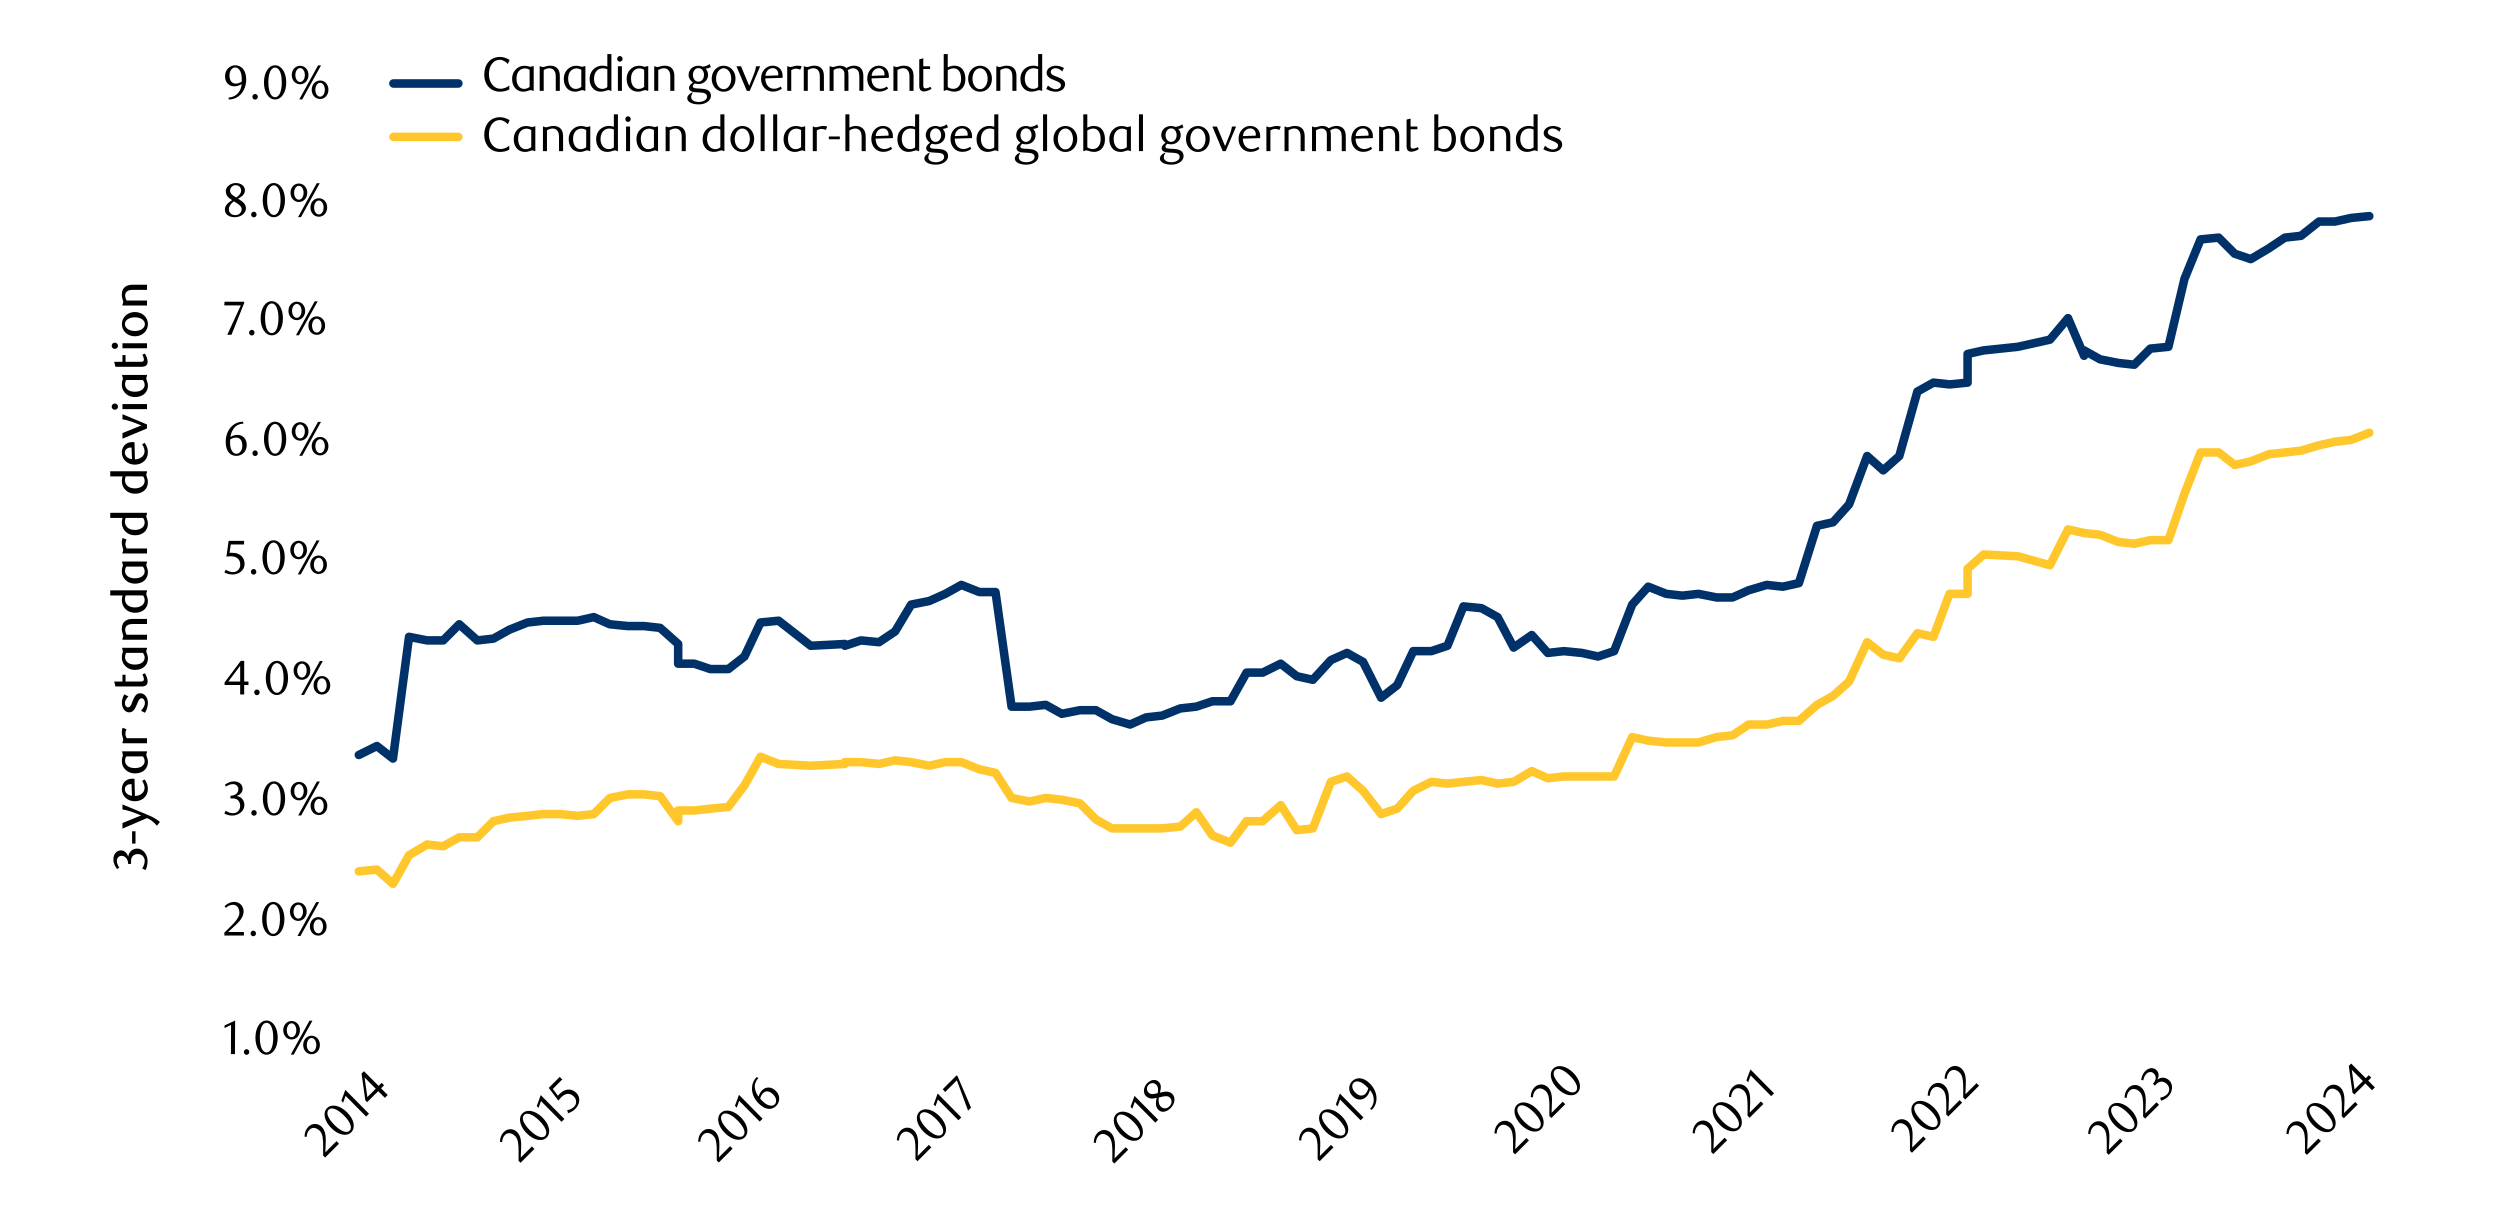 <?xml version="1.0" encoding="UTF-8"?>
<svg xmlns="http://www.w3.org/2000/svg" xmlns:xlink="http://www.w3.org/1999/xlink" viewBox="0 0 1460 709.352">
  <defs>
    <clipPath id="clippath">
      <rect x="203.105" y="35.789" width="1184.655" height="575.006" style="fill: none;"/>
    </clipPath>
    <clipPath id="clippath-1">
      <rect x="203.105" y="35.789" width="1184.655" height="575.006" style="fill: none;"/>
    </clipPath>
  </defs>
  <g id="Layer_1" data-name="Layer 1">
    <line x1="229.76" y1="48.76" x2="267.669" y2="48.76" style="fill: none; stroke: #003168; stroke-linecap: round; stroke-linejoin: round; stroke-width: 5px;"/>
    <g>
      <path d="M296.556,37.399c-.756-1.035-2.772-2.491-4.676-2.491-3.612,0-6.356,3.332-6.356,8.372,0,5.292,3.192,8.567,6.692,8.567,1.708,0,3.64-.616,5.208-1.932v2.296c-1.316.812-3.276,1.344-5.46,1.344-5.124,0-9.156-3.696-9.156-10.08,0-5.824,3.5-10.22,9.184-10.22,1.988,0,4.004.728,5.628,1.736l-1.064,2.407Z"/>
      <path d="M311.676,53.051h-.392c-.476-.28-.868-.42-1.344-.42-1.148,0-2.212.924-4.228.924-2.212,0-3.92-.896-5.012-2.268-1.092-1.372-1.624-3.221-1.624-5.181,0-2.968,1.26-4.983,3.024-6.327,1.204-.952,2.66-1.372,4.144-1.372,1.316,0,2.632.336,3.388.615l2.044-.476v14.504ZM306.496,39.948c-2.52,0-4.872,1.903-4.872,5.964,0,2.323.672,4.115,1.988,5.151.672.561,1.54.868,2.52.868,1.4,0,2.66-.756,3.164-1.176v-10.024c-.672-.392-1.708-.783-2.8-.783Z"/>
      <path d="M324.556,53.051v-8.008c0-1.568-.196-2.716-.7-3.528-.616-1.092-1.736-1.651-2.94-1.651-1.372,0-2.436.476-3.388,1.063v12.124h-2.352v-14.336h.364c.644.308,1.008.42,1.456.42,1.204,0,2.212-.784,4.256-.784,2.212,0,3.752.729,4.676,2.101.756,1.147,1.008,2.491,1.008,4.172v8.428h-2.38Z"/>
      <path d="M341.86,53.051h-.392c-.476-.28-.868-.42-1.344-.42-1.148,0-2.212.924-4.228.924-2.212,0-3.92-.896-5.012-2.268-1.092-1.372-1.624-3.221-1.624-5.181,0-2.968,1.26-4.983,3.024-6.327,1.204-.952,2.66-1.372,4.144-1.372,1.316,0,2.632.336,3.388.615l2.044-.476v14.504ZM336.68,39.948c-2.52,0-4.872,1.903-4.872,5.964,0,2.323.672,4.115,1.988,5.151.672.561,1.54.868,2.52.868,1.4,0,2.66-.756,3.164-1.176v-10.024c-.672-.392-1.708-.783-2.8-.783Z"/>
      <path d="M357.064,53.051h-.392c-.476-.308-.896-.42-1.288-.42-1.204,0-2.296.896-4.424.896-2.38,0-4.144-1.035-5.208-2.548-.98-1.399-1.4-2.939-1.4-4.872,0-2.939,1.232-4.983,3.024-6.327,1.232-.952,2.856-1.429,4.396-1.429,1.372,0,2.296.28,2.912.504v-7.279h2.38v21.476ZM354.684,40.395c-.868-.336-1.708-.531-2.576-.531-2.772,0-5.208,1.96-5.208,6.216,0,2.8,1.512,5.823,4.9,5.823,1.316,0,2.38-.615,2.884-1.035v-10.473Z"/>
      <path d="M361.992,36.027c-.868,0-1.568-.756-1.568-1.623,0-.925.7-1.681,1.568-1.681.924,0,1.596.756,1.596,1.681,0,.867-.672,1.623-1.596,1.623ZM363.196,53.051h-2.352v-14.336h2.352v14.336Z"/>
      <path d="M378.567,53.051h-.392c-.476-.28-.868-.42-1.344-.42-1.148,0-2.212.924-4.228.924-2.212,0-3.92-.896-5.012-2.268-1.092-1.372-1.624-3.221-1.624-5.181,0-2.968,1.26-4.983,3.024-6.327,1.204-.952,2.66-1.372,4.144-1.372,1.316,0,2.632.336,3.388.615l2.044-.476v14.504ZM373.388,39.948c-2.52,0-4.872,1.903-4.872,5.964,0,2.323.672,4.115,1.988,5.151.672.561,1.54.868,2.52.868,1.4,0,2.66-.756,3.164-1.176v-10.024c-.672-.392-1.708-.783-2.8-.783Z"/>
      <path d="M391.447,53.051v-8.008c0-1.568-.196-2.716-.7-3.528-.616-1.092-1.736-1.651-2.94-1.651-1.372,0-2.436.476-3.388,1.063v12.124h-2.352v-14.336h.364c.644.308,1.008.42,1.456.42,1.204,0,2.212-.784,4.256-.784,2.212,0,3.752.729,4.676,2.101.756,1.147,1.008,2.491,1.008,4.172v8.428h-2.38Z"/>
      <path d="M412.056,40.087c.672.644,1.456,1.932,1.456,3.668,0,2.939-2.352,5.348-5.684,5.348-.98,0-1.708-.279-2.072-.363-.812.588-1.148,1.147-1.148,1.623,0,.561.308.868.868,1.064.868.252,2.24.252,3.752.336,2.856.168,5.964.784,5.964,4.2,0,1.092-.476,2.212-1.456,3.107-1.428,1.288-3.5,1.904-5.6,1.904-4.368,0-6.776-1.596-6.776-3.584,0-1.315,1.036-2.604,2.94-3.416h.364c-.672.98-1.008,1.904-1.008,2.688,0,1.708,1.54,2.884,4.508,2.884,2.184,0,4.732-1.064,4.732-3.108,0-1.987-2.072-2.352-4.396-2.436-1.708-.084-3.528-.084-4.816-.672-.896-.42-1.316-1.148-1.316-1.876,0-1.148.672-2.128,2.296-3.276-1.456-1.063-2.52-2.548-2.52-4.424,0-2.996,2.38-5.376,5.684-5.376.812,0,1.764.168,2.52.56,1.876-.14,3.556-1.035,4.06-1.54l.7,1.765c-.7.476-2.072.868-3.052.924ZM407.884,39.78c-1.96,0-3.22,1.819-3.22,3.947,0,2.156,1.26,3.948,3.22,3.948,1.988,0,3.248-1.792,3.248-3.948,0-2.128-1.26-3.947-3.248-3.947Z"/>
      <path d="M422.639,53.583c-3.892,0-7-3.164-7-7.616,0-4.424,3.108-7.588,7-7.588,3.836,0,6.916,3.164,6.916,7.588,0,4.452-3.08,7.616-6.916,7.616ZM422.639,39.864c-2.548,0-4.452,2.659-4.452,6.104,0,3.388,1.848,6.104,4.452,6.104,2.492,0,4.396-2.716,4.396-6.104,0-3.444-1.904-6.104-4.396-6.104Z"/>
      <path d="M440.027,43.923c1.12-2.828,1.316-3.948,1.512-5.208h2.408l-6.076,14.336h-1.736l-6.048-14.336h2.66l4.788,11.424,2.492-6.216Z"/>
      <path d="M446.943,45.771c0,3.752,2.184,6.076,5.124,6.076,1.288,0,2.632-.476,3.892-1.315l.644,1.231c-1.792,1.344-3.5,1.736-5.292,1.736-4.004,0-6.86-3.276-6.86-7.561,0-4.312,2.912-7.588,6.804-7.588,3.08,0,5.824,2.072,5.824,6.104,0,.279-.028.728-.056,1.008l-10.08.308ZM454.531,43.391c0-2.324-1.512-3.584-3.192-3.584-2.324,0-4.116,1.708-4.34,4.48l7.504-.28c.028-.224.028-.42.028-.616Z"/>
      <path d="M467.354,40.675c-.924-.392-1.708-.588-2.464-.588-.924,0-1.792.28-2.8.84v12.124h-2.352v-14.336h.364c.532.308,1.008.42,1.456.42,1.12,0,2.408-.784,4.284-.784.672,0,1.428.112,2.324.364l-.812,1.96Z"/>
      <path d="M478.779,53.051v-8.008c0-1.568-.196-2.716-.7-3.528-.616-1.092-1.736-1.651-2.94-1.651-1.372,0-2.436.476-3.388,1.063v12.124h-2.352v-14.336h.364c.644.308,1.008.42,1.456.42,1.204,0,2.212-.784,4.256-.784,2.212,0,3.752.729,4.676,2.101.756,1.147,1.008,2.491,1.008,4.172v8.428h-2.38Z"/>
      <path d="M501.851,53.051v-7.952c0-1.567-.168-2.744-.616-3.527-.588-1.12-1.792-1.708-2.884-1.708-1.176,0-2.212.42-3.276,1.147.42,1.008.42,2.072.42,3.64v8.4h-2.352v-9.212c0-.98-.028-1.736-.308-2.324-.588-1.092-1.596-1.651-2.688-1.651-1.4,0-2.548.56-3.332,1.063v12.124h-2.324v-14.336h.364c.644.308,1.036.42,1.484.42,1.204,0,2.184-.784,4.228-.784,1.932,0,3.136.812,3.724,1.372,1.484-.896,3.024-1.372,4.536-1.372,1.848,0,3.528.672,4.536,2.38.616,1.036.84,2.38.84,3.948v8.372h-2.352Z"/>
      <path d="M508.963,45.771c0,3.752,2.184,6.076,5.124,6.076,1.288,0,2.632-.476,3.892-1.315l.644,1.231c-1.792,1.344-3.5,1.736-5.292,1.736-4.004,0-6.86-3.276-6.86-7.561,0-4.312,2.912-7.588,6.804-7.588,3.08,0,5.824,2.072,5.824,6.104,0,.279-.028.728-.056,1.008l-10.08.308ZM516.551,43.391c0-2.324-1.512-3.584-3.192-3.584-2.324,0-4.116,1.708-4.34,4.48l7.504-.28c.028-.224.028-.42.028-.616Z"/>
      <path d="M531.138,53.051v-8.008c0-1.568-.196-2.716-.7-3.528-.616-1.092-1.736-1.651-2.94-1.651-1.372,0-2.436.476-3.388,1.063v12.124h-2.352v-14.336h.364c.644.308,1.008.42,1.456.42,1.204,0,2.212-.784,4.256-.784,2.212,0,3.752.729,4.676,2.101.756,1.147,1.008,2.491,1.008,4.172v8.428h-2.38Z"/>
      <path d="M539.566,53.415c-.784,0-1.54-.252-2.044-.84-.42-.505-.672-1.316-.672-2.408v-15.512l2.352-.616v4.676h3.948v1.596h-3.948v9.856c0,1.063.532,1.456,1.372,1.456.868,0,2.268-.616,2.856-.896l.56,1.204c-1.148.729-2.968,1.484-4.424,1.484Z"/>
      <path d="M553.482,39.331c1.148-.588,2.576-.98,3.808-.98,2.184,0,3.948.812,5.068,2.437,1.092,1.596,1.428,3.527,1.428,5.292,0,1.96-.392,3.5-1.372,4.899-1.036,1.513-2.772,2.548-5.124,2.548-2.128,0-3.304-.896-4.48-.896-.448,0-.868.112-1.316.42h-.364v-21.476h2.352v7.756ZM556.618,51.875c1.456,0,2.52-.532,3.248-1.4,1.008-1.147,1.4-2.688,1.4-4.396,0-4.004-1.624-6.188-4.368-6.188-1.232,0-2.436.532-3.416,1.092v9.856c.504.42,1.82,1.036,3.136,1.036Z"/>
      <path d="M572.382,53.583c-3.892,0-7-3.164-7-7.616,0-4.424,3.108-7.588,7-7.588,3.836,0,6.916,3.164,6.916,7.588,0,4.452-3.08,7.616-6.916,7.616ZM572.382,39.864c-2.548,0-4.452,2.659-4.452,6.104,0,3.388,1.848,6.104,4.452,6.104,2.492,0,4.396-2.716,4.396-6.104,0-3.444-1.904-6.104-4.396-6.104Z"/>
      <path d="M591.226,53.051v-8.008c0-1.568-.196-2.716-.7-3.528-.616-1.092-1.736-1.651-2.94-1.651-1.372,0-2.436.476-3.388,1.063v12.124h-2.352v-14.336h.364c.644.308,1.008.42,1.456.42,1.204,0,2.212-.784,4.256-.784,2.212,0,3.752.729,4.676,2.101.756,1.147,1.008,2.491,1.008,4.172v8.428h-2.38Z"/>
      <path d="M608.642,53.051h-.392c-.476-.308-.896-.42-1.288-.42-1.204,0-2.296.896-4.424.896-2.38,0-4.144-1.035-5.208-2.548-.98-1.399-1.4-2.939-1.4-4.872,0-2.939,1.232-4.983,3.024-6.327,1.232-.952,2.856-1.429,4.396-1.429,1.372,0,2.296.28,2.912.504v-7.279h2.38v21.476ZM606.262,40.395c-.868-.336-1.708-.531-2.576-.531-2.772,0-5.208,1.96-5.208,6.216,0,2.8,1.512,5.823,4.9,5.823,1.316,0,2.38-.615,2.884-1.035v-10.473Z"/>
      <path d="M620.346,41.767c-.952-1.036-2.268-1.932-3.864-1.932-1.624,0-2.856.952-2.856,2.212,0,1.456,1.736,2.128,3.64,2.8,2.24.896,4.76,1.792,4.76,4.284,0,2.8-2.688,4.452-5.488,4.452-1.932,0-4.144-.784-5.516-1.624l.98-2.044c1.036,1.008,2.8,2.184,4.536,2.184,1.764,0,3.08-1.008,3.08-2.24,0-1.512-1.848-2.212-3.808-2.995-2.212-.868-4.592-1.961-4.592-4.312,0-2.604,2.688-4.172,5.46-4.172,1.764,0,3.416.644,4.648,1.316l-.98,2.071Z"/>
    </g>
    <line x1="229.76" y1="79.954" x2="267.669" y2="79.954" style="fill: none; stroke: #ffc72c; stroke-linecap: round; stroke-linejoin: round; stroke-width: 5px;"/>
    <g>
      <path d="M296.556,72.59c-.756-1.035-2.772-2.491-4.676-2.491-3.612,0-6.356,3.332-6.356,8.372,0,5.292,3.192,8.567,6.692,8.567,1.708,0,3.64-.616,5.208-1.932v2.296c-1.316.812-3.276,1.344-5.46,1.344-5.124,0-9.156-3.696-9.156-10.08,0-5.824,3.5-10.22,9.184-10.22,1.988,0,4.004.728,5.628,1.736l-1.064,2.407Z"/>
      <path d="M312.627,88.243h-.392c-.476-.28-.868-.42-1.344-.42-1.148,0-2.212.924-4.228.924-2.212,0-3.92-.896-5.012-2.268-1.092-1.372-1.624-3.221-1.624-5.181,0-2.968,1.26-4.983,3.024-6.327,1.204-.952,2.66-1.372,4.144-1.372,1.316,0,2.632.336,3.388.615l2.044-.476v14.504ZM307.448,75.139c-2.52,0-4.872,1.903-4.872,5.964,0,2.323.672,4.115,1.988,5.151.672.561,1.54.868,2.52.868,1.4,0,2.66-.756,3.164-1.176v-10.024c-.672-.392-1.708-.783-2.8-.783Z"/>
      <path d="M326.46,88.243v-8.008c0-1.568-.196-2.716-.7-3.528-.616-1.092-1.736-1.651-2.94-1.651-1.372,0-2.436.476-3.388,1.063v12.124h-2.352v-14.336h.364c.644.308,1.008.42,1.456.42,1.204,0,2.212-.784,4.256-.784,2.212,0,3.752.729,4.676,2.101.756,1.147,1.008,2.491,1.008,4.172v8.428h-2.38Z"/>
      <path d="M344.716,88.243h-.392c-.476-.28-.868-.42-1.344-.42-1.148,0-2.212.924-4.228.924-2.212,0-3.92-.896-5.012-2.268-1.092-1.372-1.624-3.221-1.624-5.181,0-2.968,1.26-4.983,3.024-6.327,1.204-.952,2.66-1.372,4.144-1.372,1.316,0,2.632.336,3.388.615l2.044-.476v14.504ZM339.536,75.139c-2.52,0-4.872,1.903-4.872,5.964,0,2.323.672,4.115,1.988,5.151.672.561,1.54.868,2.52.868,1.4,0,2.66-.756,3.164-1.176v-10.024c-.672-.392-1.708-.783-2.8-.783Z"/>
      <path d="M360.872,88.243h-.392c-.476-.308-.896-.42-1.288-.42-1.204,0-2.296.896-4.424.896-2.38,0-4.144-1.035-5.208-2.548-.98-1.399-1.4-2.939-1.4-4.872,0-2.939,1.232-4.983,3.024-6.327,1.232-.952,2.856-1.429,4.396-1.429,1.372,0,2.296.28,2.912.504v-7.279h2.38v21.476ZM358.492,75.586c-.868-.336-1.708-.531-2.576-.531-2.772,0-5.208,1.96-5.208,6.216,0,2.8,1.512,5.823,4.9,5.823,1.316,0,2.38-.615,2.884-1.035v-10.473Z"/>
      <path d="M366.752,71.218c-.868,0-1.568-.756-1.568-1.623,0-.925.7-1.681,1.568-1.681.924,0,1.596.756,1.596,1.681,0,.867-.672,1.623-1.596,1.623ZM367.956,88.243h-2.352v-14.336h2.352v14.336Z"/>
      <path d="M384.279,88.243h-.392c-.476-.28-.868-.42-1.344-.42-1.148,0-2.212.924-4.228.924-2.212,0-3.92-.896-5.012-2.268-1.092-1.372-1.624-3.221-1.624-5.181,0-2.968,1.26-4.983,3.024-6.327,1.204-.952,2.66-1.372,4.144-1.372,1.316,0,2.632.336,3.388.615l2.044-.476v14.504ZM379.1,75.139c-2.52,0-4.872,1.903-4.872,5.964,0,2.323.672,4.115,1.988,5.151.672.561,1.54.868,2.52.868,1.4,0,2.66-.756,3.164-1.176v-10.024c-.672-.392-1.708-.783-2.8-.783Z"/>
      <path d="M398.111,88.243v-8.008c0-1.568-.196-2.716-.7-3.528-.616-1.092-1.736-1.651-2.94-1.651-1.372,0-2.436.476-3.388,1.063v12.124h-2.352v-14.336h.364c.644.308,1.008.42,1.456.42,1.204,0,2.212-.784,4.256-.784,2.212,0,3.752.729,4.676,2.101.756,1.147,1.008,2.491,1.008,4.172v8.428h-2.38Z"/>
      <path d="M423.06,88.243h-.392c-.476-.308-.896-.42-1.288-.42-1.204,0-2.296.896-4.424.896-2.38,0-4.144-1.035-5.208-2.548-.98-1.399-1.4-2.939-1.4-4.872,0-2.939,1.232-4.983,3.024-6.327,1.232-.952,2.856-1.429,4.396-1.429,1.372,0,2.296.28,2.912.504v-7.279h2.38v21.476ZM420.68,75.586c-.868-.336-1.708-.531-2.576-.531-2.772,0-5.208,1.96-5.208,6.216,0,2.8,1.512,5.823,4.9,5.823,1.316,0,2.38-.615,2.884-1.035v-10.473Z"/>
      <path d="M433.531,88.775c-3.892,0-7-3.164-7-7.616,0-4.424,3.108-7.588,7-7.588,3.836,0,6.916,3.164,6.916,7.588,0,4.452-3.08,7.616-6.916,7.616ZM433.531,75.055c-2.548,0-4.452,2.659-4.452,6.104,0,3.388,1.848,6.104,4.452,6.104,2.492,0,4.396-2.716,4.396-6.104,0-3.444-1.904-6.104-4.396-6.104Z"/>
      <path d="M446.551,88.243h-2.352v-21.476h2.352v21.476Z"/>
      <path d="M453.887,88.243h-2.352v-21.476h2.352v21.476Z"/>
      <path d="M470.21,88.243h-.392c-.476-.28-.868-.42-1.344-.42-1.148,0-2.212.924-4.228.924-2.212,0-3.92-.896-5.012-2.268-1.092-1.372-1.624-3.221-1.624-5.181,0-2.968,1.26-4.983,3.024-6.327,1.204-.952,2.66-1.372,4.144-1.372,1.316,0,2.632.336,3.388.615l2.044-.476v14.504ZM465.031,75.139c-2.52,0-4.872,1.903-4.872,5.964,0,2.323.672,4.115,1.988,5.151.672.561,1.54.868,2.52.868,1.4,0,2.66-.756,3.164-1.176v-10.024c-.672-.392-1.708-.783-2.8-.783Z"/>
      <path d="M482.278,75.867c-.924-.392-1.708-.588-2.464-.588-.924,0-1.792.28-2.8.84v12.124h-2.352v-14.336h.364c.532.308,1.008.42,1.456.42,1.12,0,2.408-.784,4.284-.784.672,0,1.428.112,2.324.364l-.812,1.96Z"/>
      <path d="M484.043,81.327v-1.624h6.412v1.624h-6.412Z"/>
      <path d="M503.194,88.243v-8.008c0-1.568-.224-2.716-.7-3.528-.644-1.092-1.736-1.651-2.968-1.651-1.344,0-2.464.476-3.472,1.147v12.04h-2.352v-21.476h2.352v7.728c.952-.448,2.268-.952,3.836-.952,2.1,0,3.78.896,4.732,2.38.672,1.064.952,2.408.952,3.977v8.344h-2.38Z"/>
      <path d="M511.342,80.962c0,3.752,2.184,6.076,5.124,6.076,1.288,0,2.632-.476,3.892-1.315l.644,1.231c-1.792,1.344-3.5,1.736-5.292,1.736-4.004,0-6.86-3.276-6.86-7.561,0-4.312,2.912-7.588,6.804-7.588,3.08,0,5.824,2.072,5.824,6.104,0,.279-.028.728-.056,1.008l-10.08.308ZM518.93,78.582c0-2.324-1.512-3.584-3.192-3.584-2.324,0-4.116,1.708-4.34,4.48l7.504-.28c.028-.224.028-.42.028-.616Z"/>
      <path d="M536.794,88.243h-.392c-.476-.308-.896-.42-1.288-.42-1.204,0-2.296.896-4.424.896-2.38,0-4.144-1.035-5.208-2.548-.98-1.399-1.4-2.939-1.4-4.872,0-2.939,1.232-4.983,3.024-6.327,1.232-.952,2.856-1.429,4.396-1.429,1.372,0,2.296.28,2.912.504v-7.279h2.38v21.476ZM534.414,75.586c-.868-.336-1.708-.531-2.576-.531-2.772,0-5.208,1.96-5.208,6.216,0,2.8,1.512,5.823,4.9,5.823,1.316,0,2.38-.615,2.884-1.035v-10.473Z"/>
      <path d="M550.542,75.279c.672.644,1.456,1.932,1.456,3.668,0,2.939-2.352,5.348-5.684,5.348-.98,0-1.708-.279-2.072-.363-.812.588-1.148,1.147-1.148,1.623,0,.561.308.868.868,1.064.868.252,2.24.252,3.752.336,2.856.168,5.964.784,5.964,4.2,0,1.092-.476,2.212-1.456,3.107-1.428,1.288-3.5,1.904-5.6,1.904-4.368,0-6.776-1.596-6.776-3.584,0-1.315,1.036-2.604,2.94-3.416h.364c-.672.98-1.008,1.904-1.008,2.688,0,1.708,1.54,2.884,4.508,2.884,2.184,0,4.732-1.064,4.732-3.108,0-1.987-2.072-2.352-4.396-2.436-1.708-.084-3.528-.084-4.816-.672-.896-.42-1.316-1.148-1.316-1.876,0-1.148.672-2.128,2.296-3.276-1.456-1.063-2.52-2.548-2.52-4.424,0-2.996,2.38-5.376,5.684-5.376.812,0,1.764.168,2.52.56,1.876-.14,3.556-1.035,4.06-1.54l.7,1.765c-.7.476-2.072.868-3.052.924ZM546.37,74.971c-1.96,0-3.22,1.819-3.22,3.947,0,2.156,1.26,3.948,3.22,3.948,1.988,0,3.248-1.792,3.248-3.948,0-2.128-1.26-3.947-3.248-3.947Z"/>
      <path d="M557.569,80.962c0,3.752,2.184,6.076,5.124,6.076,1.288,0,2.632-.476,3.892-1.315l.644,1.231c-1.792,1.344-3.5,1.736-5.292,1.736-4.004,0-6.86-3.276-6.86-7.561,0-4.312,2.912-7.588,6.804-7.588,3.08,0,5.824,2.072,5.824,6.104,0,.279-.028.728-.056,1.008l-10.08.308ZM565.157,78.582c0-2.324-1.512-3.584-3.192-3.584-2.324,0-4.116,1.708-4.34,4.48l7.504-.28c.028-.224.028-.42.028-.616Z"/>
      <path d="M583.021,88.243h-.392c-.476-.308-.896-.42-1.288-.42-1.204,0-2.296.896-4.424.896-2.38,0-4.144-1.035-5.208-2.548-.98-1.399-1.4-2.939-1.4-4.872,0-2.939,1.232-4.983,3.024-6.327,1.232-.952,2.856-1.429,4.396-1.429,1.372,0,2.296.28,2.912.504v-7.279h2.38v21.476ZM580.641,75.586c-.868-.336-1.708-.531-2.576-.531-2.772,0-5.208,1.96-5.208,6.216,0,2.8,1.512,5.823,4.9,5.823,1.316,0,2.38-.615,2.884-1.035v-10.473Z"/>
      <path d="M603.349,75.279c.672.644,1.456,1.932,1.456,3.668,0,2.939-2.352,5.348-5.684,5.348-.98,0-1.708-.279-2.072-.363-.812.588-1.148,1.147-1.148,1.623,0,.561.308.868.868,1.064.868.252,2.24.252,3.752.336,2.856.168,5.964.784,5.964,4.2,0,1.092-.476,2.212-1.456,3.107-1.428,1.288-3.5,1.904-5.6,1.904-4.368,0-6.776-1.596-6.776-3.584,0-1.315,1.036-2.604,2.94-3.416h.364c-.672.98-1.008,1.904-1.008,2.688,0,1.708,1.54,2.884,4.508,2.884,2.184,0,4.732-1.064,4.732-3.108,0-1.987-2.072-2.352-4.396-2.436-1.708-.084-3.528-.084-4.816-.672-.896-.42-1.316-1.148-1.316-1.876,0-1.148.672-2.128,2.296-3.276-1.456-1.063-2.52-2.548-2.52-4.424,0-2.996,2.38-5.376,5.684-5.376.812,0,1.764.168,2.52.56,1.876-.14,3.556-1.035,4.06-1.54l.7,1.765c-.7.476-2.072.868-3.052.924ZM599.176,74.971c-1.96,0-3.22,1.819-3.22,3.947,0,2.156,1.26,3.948,3.22,3.948,1.988,0,3.248-1.792,3.248-3.948,0-2.128-1.26-3.947-3.248-3.947Z"/>
      <path d="M611.496,88.243h-2.352v-21.476h2.352v21.476Z"/>
      <path d="M622.22,88.775c-3.892,0-7-3.164-7-7.616,0-4.424,3.108-7.588,7-7.588,3.836,0,6.916,3.164,6.916,7.588,0,4.452-3.08,7.616-6.916,7.616ZM622.22,75.055c-2.548,0-4.452,2.659-4.452,6.104,0,3.388,1.848,6.104,4.452,6.104,2.492,0,4.396-2.716,4.396-6.104,0-3.444-1.904-6.104-4.396-6.104Z"/>
      <path d="M634.988,74.523c1.148-.588,2.576-.98,3.808-.98,2.184,0,3.948.812,5.068,2.437,1.092,1.596,1.428,3.527,1.428,5.292,0,1.96-.392,3.5-1.372,4.899-1.036,1.513-2.772,2.548-5.124,2.548-2.128,0-3.304-.896-4.48-.896-.448,0-.868.112-1.316.42h-.364v-21.476h2.352v7.756ZM638.124,87.067c1.456,0,2.52-.532,3.248-1.4,1.008-1.147,1.4-2.688,1.4-4.396,0-4.004-1.624-6.188-4.368-6.188-1.232,0-2.436.532-3.416,1.092v9.856c.504.42,1.82,1.036,3.136,1.036Z"/>
      <path d="M660.439,88.243h-.392c-.476-.28-.868-.42-1.344-.42-1.148,0-2.212.924-4.228.924-2.212,0-3.92-.896-5.012-2.268-1.092-1.372-1.624-3.221-1.624-5.181,0-2.968,1.26-4.983,3.024-6.327,1.204-.952,2.66-1.372,4.144-1.372,1.316,0,2.632.336,3.388.615l2.044-.476v14.504ZM655.26,75.139c-2.52,0-4.872,1.903-4.872,5.964,0,2.323.672,4.115,1.988,5.151.672.561,1.54.868,2.52.868,1.4,0,2.66-.756,3.164-1.176v-10.024c-.672-.392-1.708-.783-2.8-.783Z"/>
      <path d="M667.496,88.243h-2.352v-21.476h2.352v21.476Z"/>
      <path d="M688.076,75.279c.672.644,1.456,1.932,1.456,3.668,0,2.939-2.352,5.348-5.684,5.348-.98,0-1.708-.279-2.072-.363-.812.588-1.148,1.147-1.148,1.623,0,.561.308.868.868,1.064.868.252,2.24.252,3.752.336,2.856.168,5.964.784,5.964,4.2,0,1.092-.476,2.212-1.456,3.107-1.428,1.288-3.5,1.904-5.6,1.904-4.368,0-6.776-1.596-6.776-3.584,0-1.315,1.036-2.604,2.94-3.416h.364c-.672.98-1.008,1.904-1.008,2.688,0,1.708,1.54,2.884,4.508,2.884,2.184,0,4.732-1.064,4.732-3.108,0-1.987-2.072-2.352-4.396-2.436-1.708-.084-3.528-.084-4.816-.672-.896-.42-1.316-1.148-1.316-1.876,0-1.148.672-2.128,2.296-3.276-1.456-1.063-2.52-2.548-2.52-4.424,0-2.996,2.38-5.376,5.684-5.376.812,0,1.764.168,2.52.56,1.876-.14,3.556-1.035,4.06-1.54l.7,1.765c-.7.476-2.072.868-3.052.924ZM683.903,74.971c-1.96,0-3.22,1.819-3.22,3.947,0,2.156,1.26,3.948,3.22,3.948,1.988,0,3.248-1.792,3.248-3.948,0-2.128-1.26-3.947-3.248-3.947Z"/>
      <path d="M699.611,88.775c-3.892,0-7-3.164-7-7.616,0-4.424,3.108-7.588,7-7.588,3.836,0,6.916,3.164,6.916,7.588,0,4.452-3.08,7.616-6.916,7.616ZM699.611,75.055c-2.548,0-4.452,2.659-4.452,6.104,0,3.388,1.848,6.104,4.452,6.104,2.492,0,4.396-2.716,4.396-6.104,0-3.444-1.904-6.104-4.396-6.104Z"/>
      <path d="M717.951,79.115c1.12-2.828,1.316-3.948,1.512-5.208h2.408l-6.076,14.336h-1.736l-6.048-14.336h2.66l4.788,11.424,2.492-6.216Z"/>
      <path d="M725.819,80.962c0,3.752,2.184,6.076,5.125,6.076,1.287,0,2.631-.476,3.892-1.315l.644,1.231c-1.791,1.344-3.5,1.736-5.291,1.736-4.004,0-6.861-3.276-6.861-7.561,0-4.312,2.912-7.588,6.804-7.588,3.08,0,5.824,2.072,5.824,6.104,0,.279-.028.728-.057,1.008l-10.08.308ZM733.406,78.582c0-2.324-1.512-3.584-3.191-3.584-2.324,0-4.116,1.708-4.34,4.48l7.504-.28c.027-.224.027-.42.027-.616Z"/>
      <path d="M747.183,75.867c-.924-.392-1.708-.588-2.464-.588-.924,0-1.792.28-2.8.84v12.124h-2.353v-14.336h.364c.532.308,1.008.42,1.456.42,1.12,0,2.408-.784,4.284-.784.672,0,1.428.112,2.324.364l-.812,1.96Z"/>
      <path d="M759.559,88.243v-8.008c0-1.568-.196-2.716-.7-3.528-.616-1.092-1.736-1.651-2.94-1.651-1.372,0-2.436.476-3.388,1.063v12.124h-2.353v-14.336h.364c.645.308,1.008.42,1.456.42,1.204,0,2.212-.784,4.256-.784,2.212,0,3.752.729,4.676,2.101.757,1.147,1.009,2.491,1.009,4.172v8.428h-2.38Z"/>
      <path d="M783.582,88.243v-7.952c0-1.567-.168-2.744-.616-3.527-.588-1.12-1.792-1.708-2.884-1.708-1.176,0-2.212.42-3.276,1.147.42,1.008.42,2.072.42,3.64v8.4h-2.352v-9.212c0-.98-.028-1.736-.308-2.324-.588-1.092-1.597-1.651-2.688-1.651-1.399,0-2.548.56-3.332,1.063v12.124h-2.324v-14.336h.364c.645.308,1.036.42,1.484.42,1.204,0,2.184-.784,4.228-.784,1.933,0,3.136.812,3.725,1.372,1.483-.896,3.023-1.372,4.535-1.372,1.849,0,3.528.672,4.536,2.38.616,1.036.84,2.38.84,3.948v8.372h-2.352Z"/>
      <path d="M791.646,80.962c0,3.752,2.184,6.076,5.124,6.076,1.288,0,2.632-.476,3.892-1.315l.645,1.231c-1.792,1.344-3.5,1.736-5.292,1.736-4.004,0-6.86-3.276-6.86-7.561,0-4.312,2.912-7.588,6.804-7.588,3.08,0,5.824,2.072,5.824,6.104,0,.279-.027.728-.056,1.008l-10.08.308ZM799.233,78.582c0-2.324-1.512-3.584-3.191-3.584-2.324,0-4.116,1.708-4.341,4.48l7.504-.28c.028-.224.028-.42.028-.616Z"/>
      <path d="M814.773,88.243v-8.008c0-1.568-.195-2.716-.699-3.528-.616-1.092-1.736-1.651-2.94-1.651-1.372,0-2.436.476-3.388,1.063v12.124h-2.353v-14.336h.364c.645.308,1.008.42,1.456.42,1.204,0,2.212-.784,4.256-.784,2.212,0,3.752.729,4.676,2.101.757,1.147,1.009,2.491,1.009,4.172v8.428h-2.381Z"/>
      <path d="M824.154,88.607c-.784,0-1.54-.252-2.044-.84-.421-.505-.673-1.316-.673-2.408v-15.512l2.353-.616v4.676h3.948v1.596h-3.948v9.856c0,1.063.532,1.456,1.372,1.456.868,0,2.268-.616,2.855-.896l.561,1.204c-1.148.729-2.968,1.484-4.424,1.484Z"/>
      <path d="M839.973,74.523c1.147-.588,2.576-.98,3.808-.98,2.185,0,3.948.812,5.068,2.437,1.092,1.596,1.428,3.527,1.428,5.292,0,1.96-.392,3.5-1.372,4.899-1.036,1.513-2.771,2.548-5.124,2.548-2.128,0-3.304-.896-4.479-.896-.448,0-.868.112-1.316.42h-.364v-21.476h2.353v7.756ZM843.108,87.067c1.456,0,2.521-.532,3.248-1.4,1.008-1.147,1.4-2.688,1.4-4.396,0-4.004-1.624-6.188-4.368-6.188-1.232,0-2.437.532-3.416,1.092v9.856c.504.42,1.82,1.036,3.136,1.036Z"/>
      <path d="M859.824,88.775c-3.892,0-7-3.164-7-7.616,0-4.424,3.108-7.588,7-7.588,3.836,0,6.916,3.164,6.916,7.588,0,4.452-3.08,7.616-6.916,7.616ZM859.824,75.055c-2.548,0-4.452,2.659-4.452,6.104,0,3.388,1.849,6.104,4.452,6.104,2.492,0,4.396-2.716,4.396-6.104,0-3.444-1.904-6.104-4.396-6.104Z"/>
      <path d="M879.619,88.243v-8.008c0-1.568-.195-2.716-.699-3.528-.616-1.092-1.736-1.651-2.94-1.651-1.372,0-2.436.476-3.388,1.063v12.124h-2.353v-14.336h.364c.645.308,1.008.42,1.456.42,1.204,0,2.212-.784,4.256-.784,2.212,0,3.752.729,4.676,2.101.757,1.147,1.009,2.491,1.009,4.172v8.428h-2.381Z"/>
      <path d="M897.987,88.243h-.392c-.477-.308-.896-.42-1.288-.42-1.204,0-2.296.896-4.424.896-2.38,0-4.145-1.035-5.208-2.548-.98-1.399-1.4-2.939-1.4-4.872,0-2.939,1.232-4.983,3.024-6.327,1.231-.952,2.855-1.429,4.396-1.429,1.372,0,2.296.28,2.912.504v-7.279h2.38v21.476ZM895.607,75.586c-.868-.336-1.708-.531-2.576-.531-2.771,0-5.208,1.96-5.208,6.216,0,2.8,1.513,5.823,4.9,5.823,1.316,0,2.38-.615,2.884-1.035v-10.473Z"/>
      <path d="M910.644,76.958c-.952-1.036-2.269-1.932-3.864-1.932-1.624,0-2.856.952-2.856,2.212,0,1.456,1.736,2.128,3.641,2.8,2.239.896,4.76,1.792,4.76,4.284,0,2.8-2.688,4.452-5.488,4.452-1.932,0-4.144-.784-5.516-1.624l.979-2.044c1.036,1.008,2.801,2.184,4.536,2.184,1.765,0,3.08-1.008,3.08-2.24,0-1.512-1.848-2.212-3.808-2.995-2.212-.868-4.592-1.961-4.592-4.312,0-2.604,2.688-4.172,5.46-4.172,1.764,0,3.416.644,4.647,1.316l-.979,2.071Z"/>
    </g>
    <g>
      <path d="M189.891,675.998l-1.188-1.188.02-5.208c.02-4.336-.257-7.464-1.999-9.206-1.901-1.9-4.317-2.297-5.941-.674-1.148,1.148-1.623,2.654-1.663,4.197l-1.287-.139c.139-2.435.713-4.197,2.257-5.741,2.138-2.138,5.484-2.277,7.821.06,2.435,2.435,2.395,6.475,2.316,8.811l-.218,6.039,6.494-6.494,1.465,1.465-8.078,8.078Z"/>
      <path d="M205.097,661.268c-2.614,2.614-7.504,1.644-11.583-2.435-4.139-4.139-5.168-9.049-2.535-11.683,2.673-2.672,7.603-1.662,11.722,2.457s5.068,8.988,2.396,11.66ZM191.95,648.081c-1.841,1.842-.138,5.406,3.347,8.891,3.465,3.465,7.087,5.146,8.889,3.345,1.822-1.821.12-5.424-3.305-8.849-3.505-3.505-7.089-5.228-8.93-3.387Z"/>
      <path d="M213.808,652.081l-11.998-12.116-1.405,3.979-1.07-1.07,2.336-6.414,13.799,13.958-1.663,1.663Z"/>
      <path d="M222.52,635.57l3.899,3.899-1.663,1.664-3.899-3.9-6.435,6.436-1.07-1.07-2.217-15.602,1.406-1.406,8.553,8.553,1.762-1.762,1.427,1.427-1.762,1.762ZM212.917,629.293l1.624,11.403,4.89-4.89-6.514-6.514Z"/>
    </g>
    <g>
      <path d="M304.021,679.066l-1.188-1.188.02-5.207c.02-4.336-.258-7.465-2-9.207-1.9-1.9-4.316-2.297-5.94-.674-1.148,1.148-1.623,2.654-1.663,4.198l-1.287-.139c.139-2.436.713-4.197,2.257-5.742,2.138-2.138,5.484-2.276,7.821.061,2.435,2.435,2.396,6.474,2.316,8.811l-.218,6.038,6.494-6.494,1.465,1.465-8.078,8.078Z"/>
      <path d="M319.226,664.335c-2.613,2.613-7.503,1.644-11.583-2.436-4.138-4.138-5.167-9.048-2.534-11.681,2.673-2.673,7.603-1.663,11.721,2.455s5.068,8.988,2.396,11.661ZM306.08,651.15c-1.841,1.841-.138,5.405,3.347,8.89,3.464,3.464,7.087,5.147,8.889,3.346,1.822-1.821.119-5.426-3.306-8.851-3.504-3.504-7.088-5.227-8.93-3.385Z"/>
      <path d="M327.938,655.149l-11.999-12.117-1.406,3.98-1.069-1.069,2.337-6.415,13.8,13.958-1.663,1.663Z"/>
      <path d="M328.353,630.419l-5.504,5.505,2.951,3.98c.276-.317.554-.634.831-.911,4.197-4.198,7.92-2.771,9.979-.713,2.653,2.653,2,6.672-.634,9.306-1.069,1.068-2.276,1.92-4.237,2.533l-.515-1.741c1.624-.277,3.01-.99,4.079-2.06,1.446-1.445,1.683-4.099-.119-5.9-2.831-2.831-5.604-1.445-7.524.476-.614.613-1.149,1.307-1.563,1.882l-5.624-7.445,6.395-6.396,1.484,1.484Z"/>
    </g>
    <g>
      <path d="M419.764,678.908l-1.188-1.188.02-5.207c.02-4.337-.257-7.464-1.999-9.206-1.901-1.901-4.316-2.297-5.94-.674-1.148,1.148-1.624,2.653-1.664,4.197l-1.287-.139c.138-2.436.713-4.198,2.257-5.742,2.138-2.138,5.484-2.277,7.821.06,2.435,2.435,2.396,6.475,2.316,8.811l-.218,6.039,6.494-6.494,1.465,1.465-8.078,8.078Z"/>
      <path d="M434.97,664.178c-2.614,2.613-7.504,1.643-11.583-2.436-4.138-4.138-5.168-9.049-2.535-11.682,2.672-2.673,7.604-1.662,11.722,2.456s5.068,8.988,2.396,11.661ZM421.823,650.992c-1.841,1.841-.138,5.405,3.346,8.89,3.465,3.465,7.089,5.147,8.89,3.347,1.822-1.822.119-5.426-3.306-8.851-3.505-3.505-7.089-5.228-8.93-3.386Z"/>
      <path d="M443.681,654.991l-11.997-12.116-1.406,3.979-1.07-1.07,2.336-6.414,13.8,13.958-1.663,1.663Z"/>
      <path d="M442.909,629.549c-2.713,3.029-2.218,5.663-1.683,7.465.277,1.029,1.029,2.494,1.782,3.444.456-1.643,1.188-2.851,2.099-3.762,2.079-2.078,5.326-2.276,7.958.356,2.911,2.911,2.376,6.653.218,8.812-2.435,2.435-6.177,2.612-10.197-1.407-4.811-4.811-5.188-11.443-1.188-15.442l1.01.534ZM445.027,642.794c1.129,1.129,2.456,2.1,3.386,2.476,1.742.752,3.128.595,4.02-.297,1.267-1.267,1.168-3.742-.852-5.762-2.257-2.257-4.435-2.336-5.92-.852-.752.753-1.346,1.782-1.722,3.188.316.436.693.852,1.088,1.247Z"/>
    </g>
    <g>
      <path d="M535.804,678.157l-1.188-1.188.02-5.207c.019-4.338-.258-7.465-2-9.207-1.9-1.9-4.316-2.297-5.939-.674-1.148,1.148-1.624,2.653-1.663,4.198l-1.287-.139c.139-2.436.713-4.197,2.257-5.742,2.138-2.138,5.484-2.276,7.821.06,2.435,2.436,2.395,6.475,2.316,8.811l-.219,6.038,6.494-6.494,1.466,1.466-8.078,8.078Z"/>
      <path d="M551.009,663.426c-2.613,2.613-7.503,1.644-11.582-2.436-4.138-4.138-5.167-9.048-2.534-11.681,2.673-2.673,7.603-1.663,11.721,2.455s5.068,8.988,2.396,11.661ZM537.863,650.241c-1.841,1.841-.138,5.405,3.346,8.89,3.464,3.464,7.087,5.146,8.889,3.346,1.821-1.822.119-5.426-3.306-8.851-3.505-3.505-7.088-5.227-8.929-3.385Z"/>
      <path d="M559.721,654.24l-11.998-12.117-1.406,3.979-1.069-1.068,2.336-6.415,13.8,13.958-1.663,1.663Z"/>
      <path d="M567.085,646.874l-1.742,1.743-6.534-17.701-6.831,6.831-1.405-1.644,8.117-8.117.534.534,7.861,18.354Z"/>
    </g>
    <g>
      <path d="M650.785,679.522l-1.188-1.188.02-5.207c.019-4.337-.258-7.465-2-9.207-1.9-1.9-4.316-2.297-5.94-.673-1.148,1.148-1.623,2.653-1.663,4.197l-1.287-.139c.138-2.436.713-4.197,2.257-5.741,2.139-2.139,5.484-2.277,7.821.06,2.435,2.435,2.395,6.474,2.316,8.811l-.218,6.038,6.494-6.493,1.465,1.465-8.078,8.077Z"/>
      <path d="M665.99,664.791c-2.614,2.613-7.503,1.644-11.583-2.435-4.138-4.139-5.167-9.048-2.534-11.682,2.673-2.673,7.603-1.663,11.721,2.455s5.068,8.988,2.396,11.661ZM652.844,651.606c-1.841,1.841-.138,5.405,3.346,8.89,3.464,3.464,7.087,5.147,8.889,3.346,1.821-1.821.119-5.425-3.306-8.85-3.505-3.505-7.088-5.227-8.929-3.386Z"/>
      <path d="M674.702,655.605l-11.999-12.116-1.405,3.979-1.069-1.069,2.336-6.415,13.8,13.959-1.663,1.662Z"/>
      <path d="M669.217,640.103c-1.881-1.881-1.406-5.365.752-7.523,2.099-2.099,4.93-2.594,6.771-.753,1.703,1.703,1.268,3.881.615,6.317l.633-.159c2.237-.495,4.692-1.05,6.632.891,1.96,1.96,1.643,5.643-.951,8.236-2.198,2.197-5.128,3.069-7.188,1.01-2.157-2.157-1.286-5.128-.97-6.989-1.84.417-4.237,1.029-6.295-1.029ZM675.256,633.471c-.476-.476-1.129-.812-1.861-.911-.832-.119-1.802.178-2.555.93-.693.693-1.01,1.485-1.009,2.277-.04.911.296,1.683.97,2.356,1.248,1.248,3.108.812,4.792.396l.495-.139c.476-1.623.356-3.722-.831-4.909ZM677.889,646.241c1.287,1.287,3.347,1.565,5.069-.157,1.743-1.742,1.504-3.842.217-5.129-.574-.574-1.385-.831-2.474-.771-1.485.059-3.109.573-3.979.771-.277,1.861-.059,4.06,1.167,5.286Z"/>
    </g>
    <g>
      <path d="M770.677,678.158l-1.188-1.188.02-5.208c.019-4.337-.258-7.464-2-9.206-1.9-1.9-4.316-2.297-5.94-.674-1.148,1.148-1.623,2.653-1.663,4.197l-1.286-.139c.139-2.435.713-4.197,2.257-5.741,2.139-2.138,5.484-2.277,7.82.059,2.436,2.436,2.396,6.475,2.317,8.812l-.219,6.038,6.493-6.494,1.466,1.466-8.077,8.078Z"/>
      <path d="M785.882,663.427c-2.614,2.613-7.504,1.644-11.583-2.436-4.138-4.138-5.167-9.048-2.533-11.682,2.673-2.672,7.603-1.663,11.721,2.455s5.068,8.988,2.396,11.662ZM772.735,650.241c-1.842,1.842-.138,5.406,3.347,8.891,3.464,3.464,7.087,5.146,8.889,3.345,1.821-1.821.118-5.425-3.307-8.85-3.505-3.505-7.088-5.227-8.929-3.386Z"/>
      <path d="M794.593,654.241l-11.998-12.117-1.405,3.979-1.069-1.069,2.336-6.414,13.8,13.958-1.663,1.663Z"/>
      <path d="M800.137,647.628c2.573-2.892,2.335-5.782,1.802-7.702-.277-1.029-1.109-2.416-1.901-3.327-.376,1.604-1.168,2.99-2.079,3.901-2.118,2.118-5.345,2.376-7.979-.258-2.911-2.911-2.475-6.672-.297-8.85,2.198-2.198,6.236-2.713,10.275,1.326,4.791,4.791,5.207,11.424,1.188,15.443l-1.009-.534ZM798.335,634.739c-1.446-1.405-2.713-2.355-3.901-2.792-1.742-.713-3.049-.475-3.939.416-1.208,1.208-1.09,3.623.949,5.662,2.237,2.237,4.456,2.278,5.98.754.733-.733,1.307-1.863,1.643-3.268-.256-.297-.454-.495-.731-.772Z"/>
    </g>
    <g>
      <path d="M884.806,674.137l-1.188-1.188.02-5.207c.02-4.338-.258-7.465-2-9.207-1.9-1.9-4.316-2.297-5.939-.674-1.148,1.148-1.624,2.653-1.664,4.197l-1.286-.138c.139-2.436.713-4.197,2.258-5.742,2.138-2.138,5.483-2.276,7.819.06,2.436,2.436,2.396,6.475,2.317,8.812l-.219,6.037,6.494-6.494,1.466,1.466-8.078,8.078Z"/>
      <path d="M900.011,659.407c-2.613,2.613-7.503,1.644-11.582-2.436-4.138-4.138-5.167-9.048-2.534-11.681,2.673-2.673,7.603-1.663,11.721,2.455s5.068,8.988,2.396,11.661ZM886.864,646.221c-1.841,1.841-.138,5.405,3.347,8.89,3.464,3.464,7.087,5.147,8.89,3.345,1.821-1.821.118-5.425-3.307-8.85-3.505-3.505-7.088-5.227-8.93-3.385Z"/>
      <path d="M906.01,652.933l-1.188-1.188.021-5.208c.019-4.337-.259-7.464-2.001-9.206-1.9-1.9-4.316-2.297-5.939-.674-1.148,1.148-1.624,2.653-1.664,4.197l-1.286-.138c.139-2.436.713-4.197,2.258-5.742,2.138-2.138,5.484-2.277,7.82.059,2.436,2.436,2.396,6.476,2.316,8.812l-.219,6.037,6.494-6.494,1.466,1.466-8.078,8.078Z"/>
      <path d="M921.215,638.203c-2.613,2.613-7.503,1.644-11.582-2.436-4.138-4.138-5.167-9.048-2.534-11.681,2.673-2.673,7.604-1.664,11.721,2.455,4.119,4.117,5.068,8.988,2.396,11.661ZM908.069,625.016c-1.842,1.842-.139,5.406,3.346,8.891,3.464,3.464,7.088,5.146,8.89,3.345,1.821-1.821.118-5.425-3.307-8.85-3.505-3.505-7.088-5.227-8.929-3.386Z"/>
    </g>
    <g>
      <path d="M1000.548,673.979l-1.188-1.188.021-5.208c.019-4.337-.258-7.465-2-9.207-1.9-1.9-4.316-2.297-5.94-.673-1.148,1.148-1.624,2.653-1.663,4.196l-1.286-.138c.138-2.435.712-4.196,2.257-5.741,2.139-2.139,5.484-2.277,7.82.059,2.436,2.436,2.396,6.476,2.317,8.812l-.22,6.038,6.494-6.494,1.466,1.466-8.078,8.078Z"/>
      <path d="M1015.754,659.247c-2.614,2.614-7.504,1.645-11.583-2.435-4.138-4.138-5.167-9.048-2.534-11.681,2.674-2.674,7.604-1.664,11.722,2.454s5.067,8.989,2.396,11.661ZM1002.607,646.062c-1.842,1.842-.139,5.406,3.346,8.891,3.464,3.464,7.088,5.146,8.89,3.345,1.821-1.821.118-5.425-3.307-8.85-3.505-3.505-7.088-5.227-8.929-3.386Z"/>
      <path d="M1021.753,652.774l-1.188-1.188.02-5.207c.019-4.337-.258-7.465-2-9.207-1.9-1.9-4.316-2.297-5.94-.673-1.148,1.148-1.623,2.652-1.663,4.196l-1.286-.138c.139-2.436.713-4.197,2.257-5.741,2.139-2.139,5.484-2.277,7.82.059,2.436,2.436,2.396,6.476,2.317,8.812l-.219,6.037,6.493-6.493,1.466,1.466-8.077,8.077Z"/>
      <path d="M1034.364,640.163l-11.998-12.117-1.405,3.979-1.069-1.069,2.336-6.414,13.8,13.958-1.663,1.663Z"/>
    </g>
    <g>
      <path d="M1116.589,673.226l-1.188-1.188.02-5.207c.019-4.337-.258-7.465-2-9.207-1.9-1.9-4.316-2.297-5.939-.674-1.148,1.148-1.624,2.653-1.663,4.198l-1.287-.139c.139-2.436.713-4.197,2.257-5.741,2.139-2.139,5.484-2.277,7.821.06,2.435,2.435,2.396,6.474,2.316,8.811l-.219,6.037,6.494-6.494,1.466,1.466-8.078,8.078Z"/>
      <path d="M1131.794,658.496c-2.613,2.613-7.503,1.644-11.582-2.436-4.138-4.138-5.167-9.048-2.534-11.681,2.673-2.673,7.603-1.663,11.721,2.455s5.068,8.988,2.396,11.661ZM1118.647,645.31c-1.841,1.841-.138,5.405,3.347,8.89,3.464,3.464,7.087,5.147,8.889,3.346,1.821-1.821.119-5.426-3.306-8.851-3.505-3.505-7.088-5.227-8.93-3.385Z"/>
      <path d="M1137.793,652.022l-1.188-1.188.02-5.207c.019-4.337-.258-7.465-2-9.207-1.9-1.9-4.316-2.297-5.939-.674-1.148,1.148-1.624,2.653-1.663,4.198l-1.287-.139c.139-2.436.713-4.197,2.258-5.742,2.138-2.138,5.483-2.276,7.82.061,2.435,2.435,2.396,6.474,2.316,8.811l-.219,6.037,6.494-6.494,1.466,1.466-8.078,8.078Z"/>
      <path d="M1147.692,642.122l-1.188-1.188.02-5.207c.019-4.337-.258-7.465-2-9.207-1.9-1.9-4.316-2.297-5.939-.674-1.148,1.148-1.624,2.653-1.663,4.198l-1.287-.139c.139-2.436.713-4.197,2.257-5.741,2.139-2.139,5.484-2.277,7.821.06,2.435,2.435,2.396,6.474,2.316,8.811l-.219,6.037,6.494-6.494,1.466,1.466-8.078,8.078Z"/>
    </g>
    <g>
      <path d="M1231.498,674.412l-1.185-1.19.034-5.208c.03-4.336-.237-7.465-1.975-9.212-1.896-1.906-4.311-2.309-5.938-.689-1.151,1.146-1.63,2.649-1.674,4.193l-1.287-.143c.145-2.435.725-4.195,2.273-5.735,2.144-2.133,5.489-2.263,7.82.081,2.428,2.441,2.377,6.48,2.292,8.817l-.234,6.038,6.512-6.477,1.461,1.469-8.1,8.056Z"/>
      <path d="M1246.744,659.723c-2.621,2.606-7.508,1.623-11.576-2.468-4.126-4.148-5.143-9.062-2.502-11.688,2.68-2.665,7.607-1.642,11.714,2.487,4.106,4.13,5.044,9.002,2.364,11.668ZM1233.633,646.501c-1.847,1.836-.152,5.404,3.322,8.898,3.455,3.474,7.073,5.167,8.88,3.37,1.826-1.816.134-5.425-3.282-8.859-3.495-3.514-7.073-5.246-8.92-3.409Z"/>
      <path d="M1252.76,653.266l-1.185-1.191.035-5.207c.03-4.336-.237-7.465-1.975-9.212-1.896-1.906-4.311-2.309-5.938-.689-1.151,1.146-1.631,2.649-1.675,4.192l-1.286-.143c.145-2.435.724-4.195,2.272-5.734,2.145-2.133,5.49-2.263,7.821.081,2.428,2.441,2.377,6.479,2.292,8.817l-.234,6.037,6.512-6.477,1.461,1.469-8.101,8.057Z"/>
      <path d="M1266.938,631.07c2.409,2.423,1.883,6.698-.738,9.304-.992.987-2.242,1.875-4.145,2.425l-.53-1.725c1.645-.292,3.013-.981,4.104-2.067,1.489-1.48,1.694-4.055-.083-5.842-2.054-2.064-4.41-1.853-6.077-.194l-1.053,1.046-1.105-1.111c1.847-1.955,2.269-4.229.511-5.997-1.204-1.211-3.046-1.077-4.257.127-1.053,1.046-1.57,2.233-1.892,3.896l-1.227-.281c.322-2.019,1.02-3.778,2.33-5.082,2.164-2.152,4.877-2.362,6.654-.575,1.6,1.607,1.396,3.626.5,5.545,2.103-1.776,4.974-1.511,7.007.533Z"/>
    </g>
    <g>
      <path d="M1347.28,674.45l-1.185-1.19.035-5.207c.03-4.337-.237-7.465-1.975-9.212-1.896-1.906-4.311-2.309-5.938-.689-1.151,1.145-1.631,2.648-1.675,4.192l-1.287-.143c.146-2.435.725-4.195,2.273-5.735,2.145-2.132,5.49-2.262,7.821.081,2.428,2.441,2.377,6.48,2.292,8.817l-.235,6.038,6.513-6.477,1.461,1.469-8.101,8.056Z"/>
      <path d="M1362.526,659.761c-2.62,2.606-7.508,1.624-11.576-2.467-4.126-4.148-5.143-9.062-2.502-11.688,2.681-2.665,7.607-1.642,11.714,2.488,4.106,4.129,5.045,9.002,2.364,11.667ZM1349.415,646.539c-1.846,1.836-.152,5.405,3.322,8.899,3.455,3.474,7.073,5.166,8.88,3.369,1.827-1.816.135-5.425-3.281-8.858-3.495-3.514-7.074-5.246-8.921-3.41Z"/>
      <path d="M1368.781,653.067l-1.185-1.19.034-5.207c.031-4.337-.237-7.466-1.975-9.212-1.896-1.906-4.311-2.309-5.938-.689-1.151,1.145-1.63,2.648-1.674,4.192l-1.287-.143c.145-2.435.725-4.195,2.272-5.735,2.145-2.133,5.49-2.262,7.821.081,2.428,2.441,2.377,6.48,2.292,8.817l-.234,6.038,6.512-6.477,1.461,1.469-8.1,8.056Z"/>
      <path d="M1383.037,631.111l3.89,3.91-1.668,1.658-3.89-3.91-6.452,6.417-1.066-1.073-2.175-15.607,1.41-1.401,8.529,8.576,1.767-1.758,1.422,1.431-1.767,1.758ZM1373.451,624.807l1.592,11.408,4.904-4.877-6.496-6.531Z"/>
    </g>
  </g>
  <g id="data">
    <g>
      <path d="M134.855,615.605l.084-17.052-3.808,1.82v-1.513l6.188-2.884-.112,19.628h-2.352Z"/>
      <path d="M143.983,616.025c-.868,0-1.568-.728-1.568-1.624s.7-1.68,1.568-1.68c.924,0,1.596.784,1.596,1.68s-.672,1.624-1.596,1.624Z"/>
      <path d="M155.631,615.941c-3.696,0-6.468-4.144-6.468-9.912,0-5.852,2.744-10.052,6.468-10.052,3.78,0,6.552,4.2,6.552,10.024s-2.772,9.939-6.552,9.939ZM155.659,597.321c-2.604,0-3.92,3.725-3.92,8.652,0,4.899,1.372,8.651,3.92,8.651,2.576,0,3.92-3.752,3.92-8.596,0-4.956-1.316-8.708-3.92-8.708Z"/>
      <path d="M170.302,607.065c-2.716,0-4.9-2.24-4.9-5.404s2.184-5.403,4.9-5.403c2.66,0,4.872,2.239,4.872,5.403s-2.212,5.404-4.872,5.404ZM170.302,597.601c-1.568,0-2.8,1.792-2.8,4.06s1.176,4.061,2.8,4.061c1.568,0,2.744-1.792,2.744-4.061s-1.176-4.06-2.744-4.06ZM171.534,615.885h-1.736l10.948-19.824h1.736l-10.948,19.824ZM181.978,615.661c-2.744,0-4.928-2.239-4.928-5.403,0-3.137,2.184-5.404,4.928-5.404,2.66,0,4.844,2.268,4.844,5.404,0,3.164-2.184,5.403-4.844,5.403ZM181.978,606.197c-1.596,0-2.8,1.792-2.8,4.061s1.176,4.06,2.8,4.06c1.568,0,2.744-1.792,2.744-4.06s-1.176-4.061-2.744-4.061Z"/>
    </g>
    <g>
      <path d="M131.019,546.355v-1.68l3.696-3.668c3.08-3.053,5.096-5.46,5.096-7.924,0-2.688-1.428-4.677-3.724-4.677-1.624,0-3.024.729-4.144,1.792l-.812-1.008c1.82-1.624,3.472-2.464,5.656-2.464,3.024,0,5.488,2.268,5.488,5.572,0,3.443-2.884,6.271-4.592,7.868l-4.424,4.115h9.184v2.072h-11.424Z"/>
      <path d="M147.903,546.775c-.868,0-1.568-.728-1.568-1.624s.7-1.68,1.568-1.68c.924,0,1.596.784,1.596,1.68s-.672,1.624-1.596,1.624Z"/>
      <path d="M159.551,546.691c-3.696,0-6.468-4.144-6.468-9.912,0-5.852,2.744-10.052,6.468-10.052,3.78,0,6.552,4.2,6.552,10.024s-2.772,9.939-6.552,9.939ZM159.579,528.071c-2.604,0-3.92,3.725-3.92,8.652,0,4.899,1.372,8.651,3.92,8.651,2.576,0,3.92-3.752,3.92-8.596,0-4.956-1.316-8.708-3.92-8.708Z"/>
      <path d="M174.222,537.815c-2.716,0-4.9-2.24-4.9-5.404s2.184-5.403,4.9-5.403c2.66,0,4.872,2.239,4.872,5.403s-2.212,5.404-4.872,5.404ZM174.222,528.351c-1.568,0-2.8,1.792-2.8,4.06s1.176,4.061,2.8,4.061c1.568,0,2.744-1.792,2.744-4.061s-1.176-4.06-2.744-4.06ZM175.454,546.635h-1.736l10.948-19.824h1.736l-10.948,19.824ZM185.898,546.411c-2.744,0-4.928-2.239-4.928-5.403,0-3.137,2.184-5.404,4.928-5.404,2.66,0,4.844,2.268,4.844,5.404,0,3.164-2.184,5.403-4.844,5.403ZM185.898,536.947c-1.596,0-2.8,1.792-2.8,4.061s1.176,4.06,2.8,4.06c1.568,0,2.744-1.792,2.744-4.06s-1.176-4.061-2.744-4.061Z"/>
    </g>
    <g>
      <path d="M142.723,470.214c0,3.416-3.388,6.076-7.084,6.076-1.4,0-2.912-.252-4.648-1.204l.84-1.596c1.372.952,2.828,1.428,4.368,1.428,2.1,0,4.06-1.68,4.06-4.2,0-2.912-1.82-4.424-4.172-4.424h-1.484v-1.567c2.688-.084,4.592-1.4,4.592-3.893,0-1.708-1.4-2.912-3.108-2.912-1.484,0-2.688.477-4.088,1.429l-.672-1.064c1.652-1.204,3.388-1.96,5.236-1.96,3.052,0,5.124,1.764,5.124,4.284,0,2.268-1.568,3.556-3.556,4.284,2.744.224,4.592,2.436,4.592,5.319Z"/>
      <path d="M148.323,476.374c-.868,0-1.568-.728-1.568-1.624s.7-1.68,1.568-1.68c.924,0,1.596.784,1.596,1.68s-.672,1.624-1.596,1.624Z"/>
      <path d="M159.971,476.29c-3.696,0-6.468-4.144-6.468-9.912,0-5.852,2.744-10.052,6.468-10.052,3.78,0,6.552,4.2,6.552,10.024s-2.772,9.939-6.552,9.939ZM159.999,457.67c-2.604,0-3.92,3.725-3.92,8.652,0,4.899,1.372,8.651,3.92,8.651,2.576,0,3.92-3.752,3.92-8.596,0-4.956-1.316-8.708-3.92-8.708Z"/>
      <path d="M174.642,467.414c-2.716,0-4.9-2.24-4.9-5.404s2.184-5.403,4.9-5.403c2.66,0,4.872,2.239,4.872,5.403s-2.212,5.404-4.872,5.404ZM174.642,457.951c-1.568,0-2.8,1.792-2.8,4.06s1.176,4.061,2.8,4.061c1.568,0,2.744-1.792,2.744-4.061s-1.176-4.06-2.744-4.06ZM175.874,476.235h-1.736l10.948-19.824h1.736l-10.948,19.824ZM186.318,476.01c-2.744,0-4.928-2.239-4.928-5.403,0-3.137,2.184-5.404,4.928-5.404,2.66,0,4.844,2.268,4.844,5.404,0,3.164-2.184,5.403-4.844,5.403ZM186.318,466.546c-1.596,0-2.8,1.792-2.8,4.061s1.176,4.06,2.8,4.06c1.568,0,2.744-1.792,2.744-4.06s-1.176-4.061-2.744-4.061Z"/>
    </g>
    <g>
      <path d="M142.611,400.04v5.516h-2.352v-5.516h-9.1v-1.513l9.464-12.6h1.988v12.096h2.492v2.017h-2.492ZM140.259,388.812l-6.916,9.212h6.916v-9.212Z"/>
      <path d="M150.031,405.976c-.868,0-1.568-.728-1.568-1.624s.7-1.68,1.568-1.68c.924,0,1.596.784,1.596,1.68s-.672,1.624-1.596,1.624Z"/>
      <path d="M161.679,405.892c-3.696,0-6.468-4.144-6.468-9.912,0-5.852,2.744-10.052,6.468-10.052,3.78,0,6.552,4.2,6.552,10.024s-2.772,9.939-6.552,9.939ZM161.707,387.272c-2.604,0-3.92,3.725-3.92,8.652,0,4.899,1.372,8.651,3.92,8.651,2.576,0,3.92-3.752,3.92-8.596,0-4.956-1.316-8.708-3.92-8.708Z"/>
      <path d="M176.351,397.016c-2.716,0-4.9-2.24-4.9-5.404s2.184-5.403,4.9-5.403c2.66,0,4.872,2.239,4.872,5.403s-2.212,5.404-4.872,5.404ZM176.351,387.552c-1.568,0-2.8,1.792-2.8,4.06s1.176,4.061,2.8,4.061c1.568,0,2.744-1.792,2.744-4.061s-1.176-4.06-2.744-4.06ZM177.583,405.836h-1.736l10.948-19.824h1.736l-10.948,19.824ZM188.026,405.612c-2.744,0-4.928-2.239-4.928-5.403,0-3.137,2.184-5.404,4.928-5.404,2.66,0,4.844,2.268,4.844,5.404,0,3.164-2.184,5.403-4.844,5.403ZM188.026,396.148c-1.596,0-2.8,1.792-2.8,4.061s1.176,4.06,2.8,4.06c1.568,0,2.744-1.792,2.744-4.06s-1.176-4.061-2.744-4.061Z"/>
    </g>
    <g>
      <path d="M142.555,317.963h-7.784l-.728,4.9c.42-.028.84-.056,1.232-.056,5.936,0,7.56,3.64,7.56,6.552,0,3.752-3.304,6.132-7.028,6.132-1.512,0-2.968-.252-4.788-1.204l.868-1.596c1.344.952,2.828,1.428,4.34,1.428,2.044,0,4.088-1.708,4.088-4.256,0-4.004-2.94-4.984-5.656-4.984-.868,0-1.736.112-2.436.225l1.288-9.24h9.044v2.1Z"/>
      <path d="M148.099,335.576c-.868,0-1.568-.728-1.568-1.624s.7-1.68,1.568-1.68c.924,0,1.596.784,1.596,1.68s-.672,1.624-1.596,1.624Z"/>
      <path d="M159.747,335.492c-3.696,0-6.468-4.144-6.468-9.912,0-5.852,2.744-10.052,6.468-10.052,3.78,0,6.552,4.2,6.552,10.024s-2.772,9.939-6.552,9.939ZM159.775,316.872c-2.604,0-3.92,3.725-3.92,8.652,0,4.899,1.372,8.651,3.92,8.651,2.576,0,3.92-3.752,3.92-8.596,0-4.956-1.316-8.708-3.92-8.708Z"/>
      <path d="M174.418,326.616c-2.716,0-4.9-2.24-4.9-5.404s2.184-5.403,4.9-5.403c2.66,0,4.872,2.239,4.872,5.403s-2.212,5.404-4.872,5.404ZM174.418,317.152c-1.568,0-2.8,1.792-2.8,4.06s1.176,4.061,2.8,4.061c1.568,0,2.744-1.792,2.744-4.061s-1.176-4.06-2.744-4.06ZM175.65,335.436h-1.736l10.948-19.824h1.736l-10.948,19.824ZM186.094,335.211c-2.744,0-4.928-2.239-4.928-5.403,0-3.137,2.184-5.404,4.928-5.404,2.66,0,4.844,2.268,4.844,5.404,0,3.164-2.184,5.403-4.844,5.403ZM186.094,325.747c-1.596,0-2.8,1.792-2.8,4.061s1.176,4.06,2.8,4.06c1.568,0,2.744-1.792,2.744-4.06s-1.176-4.061-2.744-4.061Z"/>
    </g>
    <g>
      <path d="M142.219,247.37c-4.06.225-5.572,2.437-6.468,4.088-.532.924-1.036,2.492-1.176,3.696,1.484-.84,2.856-1.176,4.144-1.176,2.94,0,5.376,2.156,5.376,5.88,0,4.116-3.024,6.384-6.076,6.384-3.444,0-6.216-2.52-6.216-8.204,0-6.804,4.424-11.76,10.08-11.76l.336,1.092ZM134.351,258.234c0,1.596.252,3.22.644,4.144.7,1.765,1.792,2.633,3.052,2.633,1.792,0,3.472-1.82,3.472-4.677,0-3.191-1.484-4.788-3.584-4.788-1.064,0-2.212.309-3.472,1.036-.084.532-.112,1.092-.112,1.652Z"/>
      <path d="M148.967,266.326c-.868,0-1.568-.728-1.568-1.624s.7-1.68,1.568-1.68c.924,0,1.596.784,1.596,1.68s-.672,1.624-1.596,1.624Z"/>
      <path d="M160.615,266.242c-3.696,0-6.468-4.144-6.468-9.912,0-5.852,2.744-10.052,6.468-10.052,3.78,0,6.552,4.2,6.552,10.024s-2.772,9.939-6.552,9.939ZM160.643,247.622c-2.604,0-3.92,3.725-3.92,8.652,0,4.899,1.372,8.651,3.92,8.651,2.576,0,3.92-3.752,3.92-8.596,0-4.956-1.316-8.708-3.92-8.708Z"/>
      <path d="M175.287,257.366c-2.716,0-4.9-2.24-4.9-5.404s2.184-5.403,4.9-5.403c2.66,0,4.872,2.239,4.872,5.403s-2.212,5.404-4.872,5.404ZM175.287,247.902c-1.568,0-2.8,1.792-2.8,4.06s1.176,4.061,2.8,4.061c1.568,0,2.744-1.792,2.744-4.061s-1.176-4.06-2.744-4.06ZM176.519,266.186h-1.736l10.948-19.824h1.736l-10.948,19.824ZM186.962,265.961c-2.744,0-4.928-2.239-4.928-5.403,0-3.137,2.184-5.404,4.928-5.404,2.66,0,4.844,2.268,4.844,5.404,0,3.164-2.184,5.403-4.844,5.403ZM186.962,256.497c-1.596,0-2.8,1.792-2.8,4.061s1.176,4.06,2.8,4.06c1.568,0,2.744-1.792,2.744-4.06s-1.176-4.061-2.744-4.061Z"/>
    </g>
    <g>
      <path d="M135.191,195.507h-2.464l7.896-17.136h-9.66l.168-2.156h11.48v.756l-7.42,18.536Z"/>
      <path d="M147.035,195.927c-.868,0-1.568-.728-1.568-1.624s.7-1.68,1.568-1.68c.924,0,1.596.784,1.596,1.68s-.672,1.624-1.596,1.624Z"/>
      <path d="M158.683,195.843c-3.696,0-6.468-4.144-6.468-9.912,0-5.852,2.744-10.052,6.468-10.052,3.78,0,6.552,4.2,6.552,10.024s-2.772,9.939-6.552,9.939ZM158.711,177.223c-2.604,0-3.92,3.725-3.92,8.652,0,4.899,1.372,8.651,3.92,8.651,2.576,0,3.92-3.752,3.92-8.596,0-4.956-1.316-8.708-3.92-8.708Z"/>
      <path d="M173.354,186.967c-2.716,0-4.9-2.24-4.9-5.404s2.184-5.403,4.9-5.403c2.66,0,4.872,2.239,4.872,5.403s-2.212,5.404-4.872,5.404ZM173.354,177.503c-1.568,0-2.8,1.792-2.8,4.06s1.176,4.061,2.8,4.061c1.568,0,2.744-1.792,2.744-4.061s-1.176-4.06-2.744-4.06ZM174.586,195.788h-1.736l10.948-19.824h1.736l-10.948,19.824ZM185.03,195.563c-2.744,0-4.928-2.239-4.928-5.403,0-3.137,2.184-5.404,4.928-5.404,2.66,0,4.844,2.268,4.844,5.404,0,3.164-2.184,5.403-4.844,5.403ZM185.03,186.099c-1.596,0-2.8,1.792-2.8,4.061s1.176,4.06,2.8,4.06c1.568,0,2.744-1.792,2.744-4.06s-1.176-4.061-2.744-4.061Z"/>
    </g>
    <g>
      <path d="M131.859,111.679c0-2.66,2.8-4.788,5.852-4.788,2.968,0,5.32,1.652,5.32,4.256,0,2.408-1.848,3.64-4.032,4.9l.56.336c1.932,1.231,4.06,2.576,4.06,5.319,0,2.772-2.828,5.152-6.496,5.152-3.108,0-5.796-1.456-5.796-4.368,0-3.052,2.716-4.536,4.256-5.628-1.596-1.008-3.724-2.268-3.724-5.18ZM133.651,122.151c0,1.82,1.26,3.473,3.696,3.473,2.464,0,3.78-1.652,3.78-3.473,0-.812-.392-1.567-1.204-2.296-1.092-1.008-2.604-1.792-3.36-2.268-1.512,1.12-2.912,2.828-2.912,4.563ZM140.819,111.259c0-.672-.224-1.372-.672-1.96-.504-.672-1.4-1.148-2.464-1.148-.98,0-1.764.336-2.324.896-.672.616-.98,1.399-.98,2.352,0,1.765,1.624,2.772,3.108,3.668l.448.252c1.484-.812,2.884-2.38,2.884-4.06Z"/>
      <path d="M148.239,126.939c-.868,0-1.568-.728-1.568-1.624s.7-1.68,1.568-1.68c.924,0,1.596.784,1.596,1.68s-.672,1.624-1.596,1.624Z"/>
      <path d="M159.887,126.855c-3.696,0-6.468-4.144-6.468-9.912,0-5.852,2.744-10.052,6.468-10.052,3.78,0,6.552,4.2,6.552,10.024s-2.772,9.939-6.552,9.939ZM159.915,108.235c-2.604,0-3.92,3.725-3.92,8.652,0,4.899,1.372,8.651,3.92,8.651,2.576,0,3.92-3.752,3.92-8.596,0-4.956-1.316-8.708-3.92-8.708Z"/>
      <path d="M174.559,117.979c-2.716,0-4.9-2.24-4.9-5.404s2.184-5.403,4.9-5.403c2.66,0,4.872,2.239,4.872,5.403s-2.212,5.404-4.872,5.404ZM174.559,108.515c-1.568,0-2.8,1.792-2.8,4.06s1.176,4.061,2.8,4.061c1.568,0,2.744-1.792,2.744-4.061s-1.176-4.06-2.744-4.06ZM175.791,126.799h-1.736l10.948-19.824h1.736l-10.948,19.824ZM186.234,126.575c-2.744,0-4.928-2.239-4.928-5.403,0-3.137,2.184-5.404,4.928-5.404,2.66,0,4.844,2.268,4.844,5.404,0,3.164-2.184,5.403-4.844,5.403ZM186.234,117.111c-1.596,0-2.8,1.792-2.8,4.061s1.176,4.06,2.8,4.06c1.568,0,2.744-1.792,2.744-4.06s-1.176-4.061-2.744-4.061Z"/>
    </g>
    <g>
      <path d="M133.371,56.999c3.864-.225,5.74-2.437,6.72-4.172.532-.924.924-2.492,1.008-3.696-1.4.868-2.94,1.288-4.228,1.288-2.996,0-5.46-2.1-5.46-5.824,0-4.116,2.968-6.468,6.048-6.468,3.108,0,6.328,2.492,6.328,8.204,0,6.775-4.396,11.76-10.08,11.76l-.336-1.092ZM141.211,46.612c-.028-2.017-.252-3.584-.784-4.732-.728-1.736-1.82-2.492-3.08-2.492-1.708,0-3.332,1.792-3.332,4.676,0,3.164,1.54,4.761,3.696,4.761,1.036,0,2.24-.393,3.472-1.148.028-.392.028-.672.028-1.063Z"/>
      <path d="M148.967,58.175c-.868,0-1.568-.728-1.568-1.624s.7-1.68,1.568-1.68c.924,0,1.596.784,1.596,1.68s-.672,1.624-1.596,1.624Z"/>
      <path d="M160.615,58.091c-3.696,0-6.468-4.144-6.468-9.912,0-5.852,2.744-10.052,6.468-10.052,3.78,0,6.552,4.2,6.552,10.024s-2.772,9.939-6.552,9.939ZM160.643,39.471c-2.604,0-3.92,3.725-3.92,8.652,0,4.899,1.372,8.651,3.92,8.651,2.576,0,3.92-3.752,3.92-8.596,0-4.956-1.316-8.708-3.92-8.708Z"/>
      <path d="M175.287,49.215c-2.716,0-4.9-2.24-4.9-5.404s2.184-5.403,4.9-5.403c2.66,0,4.872,2.239,4.872,5.403s-2.212,5.404-4.872,5.404ZM175.287,39.751c-1.568,0-2.8,1.792-2.8,4.06s1.176,4.061,2.8,4.061c1.568,0,2.744-1.792,2.744-4.061s-1.176-4.06-2.744-4.06ZM176.519,58.036h-1.736l10.948-19.824h1.736l-10.948,19.824ZM186.962,57.811c-2.744,0-4.928-2.239-4.928-5.403,0-3.137,2.184-5.404,4.928-5.404,2.66,0,4.844,2.268,4.844,5.404,0,3.164-2.184,5.403-4.844,5.403ZM186.962,48.347c-1.596,0-2.8,1.792-2.8,4.061s1.176,4.06,2.8,4.06c1.568,0,2.744-1.792,2.744-4.06s-1.176-4.061-2.744-4.061Z"/>
    </g>
    <g>
      <path d="M80.115,495.573c3.108,0,6.076,3.107,6.076,7.336,0,2.016-.42,3.668-1.204,5.235l-1.96-1.008c.924-1.288,1.484-2.912,1.484-4.424,0-2.128-1.652-3.948-3.948-3.948-2.632,0-4.032,1.736-4.032,4.032v1.736h-1.708c-.028-2.633-1.456-4.732-3.92-4.732-1.568,0-2.66,1.428-2.66,2.912,0,1.288.392,2.464,1.428,3.976l-1.316.841c-1.064-1.484-2.128-3.276-2.128-5.629,0-3.668,2.324-5.264,4.396-5.264,2.184,0,3.584,1.652,4.284,3.668.252-2.604,2.268-4.731,5.208-4.731Z"/>
      <path d="M79.135,492.661h-1.988v-7.195h1.988v7.195Z"/>
      <path d="M85.798,475.692c2.016.841,4.984,2.128,7.616,4.284l-1.764,2.269c-2.184-2.576-3.808-3.584-5.796-4.48l-14.336,6.132v-3.248l10.92-4.451c-1.148-.477-5.18-1.988-5.936-2.24-2.464-.756-3.808-1.092-4.984-1.232v-2.939l14.28,5.907Z"/>
      <path d="M86.358,460.825c0,4.145-3.304,7.112-7.588,7.112-4.34,0-7.616-3.024-7.616-7.028,0-3.248,2.072-6.16,6.16-6.16.28,0,.84.028,1.232.084l.252,10.024c3.388-.141,5.628-2.101,5.628-4.732,0-1.315-.504-2.66-1.428-4.088l1.484-.84c1.428,1.988,1.876,3.78,1.876,5.628ZM76.502,457.941c-2.324,0-3.584,1.344-3.584,2.884,0,1.988,1.568,3.612,4.172,3.892l-.28-6.775h-.308Z"/>
      <path d="M85.854,439.348c-.28.505-.42.925-.42,1.372,0,.42.168.868.336,1.372.28.729.616,1.652.616,2.828,0,2.464-1.148,4.368-2.8,5.46-1.316.868-2.968,1.288-4.676,1.288-2.996,0-5.012-1.231-6.356-2.996-.98-1.204-1.4-2.744-1.4-4.256,0-1.456.364-2.716.644-3.416l-.532-2.24h14.588v.588ZM73.73,441.729c-.42.644-.7,1.624-.7,2.491,0,2.24,1.792,4.341,5.684,4.341,2.268,0,3.948-.589,4.928-1.792.504-.589.84-1.345.84-2.24,0-1.176-.616-2.324-1.064-2.8h-9.688Z"/>
      <path d="M73.871,425.91c-.448,1.008-.644,1.819-.644,2.576,0,.867.224,1.651.756,2.632h11.872v2.939h-14.336v-.588c.308-.532.42-1.008.42-1.428,0-.477-.14-.924-.308-1.484-.28-.896-.504-1.792-.504-2.884,0-.784.14-1.624.448-2.66l2.296.896Z"/>
      <path d="M75.019,406.73c-1.12,1.009-2.072,2.38-2.072,3.864,0,1.428.784,2.492,1.876,2.492,1.344,0,1.848-1.652,2.52-3.388.896-2.24,1.904-4.845,4.479-4.845,2.884,0,4.564,2.801,4.564,5.685,0,1.987-.812,4.256-1.708,5.739l-2.324-1.203c1.064-1.12,2.268-2.912,2.268-4.509,0-1.624-.84-2.771-1.932-2.771-1.372,0-2.016,1.792-2.744,3.584-.896,2.184-1.988,4.647-4.48,4.647-2.66,0-4.284-2.771-4.284-5.6,0-2.1.756-3.78,1.4-4.956l2.436,1.26Z"/>
      <path d="M86.218,397.939c0,.84-.252,1.68-.896,2.212-.56.476-1.428.756-2.604.756h-15.288l-.756-2.912h4.844v-3.948h1.792v3.948h9.268c1.064,0,1.456-.56,1.456-1.344,0-.868-.588-2.24-.868-2.828l1.484-.616c.784,1.232,1.568,3.136,1.568,4.732Z"/>
      <path d="M85.854,378.898c-.28.505-.42.925-.42,1.372,0,.42.168.868.336,1.372.28.729.616,1.652.616,2.828,0,2.464-1.148,4.368-2.8,5.46-1.316.868-2.968,1.288-4.676,1.288-2.996,0-5.012-1.231-6.356-2.996-.98-1.204-1.4-2.744-1.4-4.256,0-1.456.364-2.716.644-3.416l-.532-2.24h14.588v.588ZM73.73,381.279c-.42.644-.7,1.624-.7,2.491,0,2.24,1.792,4.341,5.684,4.341,2.268,0,3.948-.589,4.928-1.792.504-.589.84-1.345.84-2.24,0-1.176-.616-2.324-1.064-2.8h-9.688Z"/>
      <path d="M85.854,364.423h-8.008c-1.484,0-2.604.196-3.304.644-1.008.561-1.428,1.54-1.428,2.632,0,1.204.392,2.185.84,2.969h11.9v2.939h-14.336v-.588c.308-.644.42-1.008.42-1.428,0-.504-.112-.924-.28-1.428-.224-.757-.532-1.597-.532-2.912,0-2.185.812-3.836,2.268-4.788,1.12-.756,2.464-1.008,4.088-1.008h8.372v2.968Z"/>
      <path d="M85.854,345.329c-.28.532-.42.952-.42,1.399,0,.42.14.896.336,1.4.28.756.588,1.708.588,2.912,0,2.576-1.204,4.536-2.94,5.6-1.316.84-2.8,1.204-4.508,1.204-2.912,0-4.956-1.176-6.328-2.968-.924-1.204-1.428-2.8-1.428-4.452,0-1.092.168-1.988.448-2.688h-7.224v-2.996h21.476v.588ZM73.395,347.708c-.224.7-.42,1.428-.42,2.184,0,2.521,1.82,4.845,5.852,4.845,2.604,0,5.656-1.261,5.656-4.341,0-1.176-.532-2.184-.924-2.659l-10.164-.028Z"/>
      <path d="M85.854,328.528c-.28.505-.42.925-.42,1.372,0,.42.168.868.336,1.372.28.729.616,1.652.616,2.828,0,2.464-1.148,4.368-2.8,5.46-1.316.868-2.968,1.288-4.676,1.288-2.996,0-5.012-1.231-6.356-2.996-.98-1.204-1.4-2.744-1.4-4.256,0-1.456.364-2.716.644-3.416l-.532-2.24h14.588v.588ZM73.73,330.909c-.42.644-.7,1.624-.7,2.491,0,2.24,1.792,4.341,5.684,4.341,2.268,0,3.948-.589,4.928-1.792.504-.589.84-1.345.84-2.24,0-1.176-.616-2.324-1.064-2.8h-9.688Z"/>
      <path d="M73.871,315.089c-.448,1.008-.644,1.819-.644,2.576,0,.867.224,1.651.756,2.632h11.872v2.939h-14.336v-.588c.308-.532.42-1.008.42-1.428,0-.477-.14-.924-.308-1.484-.28-.896-.504-1.792-.504-2.884,0-.784.14-1.624.448-2.66l2.296.896Z"/>
      <path d="M85.854,300.081c-.28.532-.42.952-.42,1.399,0,.42.14.896.336,1.4.28.756.588,1.708.588,2.912,0,2.576-1.204,4.536-2.94,5.6-1.316.84-2.8,1.204-4.508,1.204-2.912,0-4.956-1.176-6.328-2.968-.924-1.204-1.428-2.8-1.428-4.452,0-1.092.168-1.988.448-2.688h-7.224v-2.996h21.476v.588ZM73.395,302.461c-.224.7-.42,1.428-.42,2.184,0,2.521,1.82,4.845,5.852,4.845,2.604,0,5.656-1.261,5.656-4.341,0-1.176-.532-2.184-.924-2.659l-10.164-.028Z"/>
      <path d="M85.854,275.806c-.28.532-.42.952-.42,1.399,0,.42.14.896.336,1.4.28.756.588,1.708.588,2.912,0,2.576-1.204,4.536-2.94,5.6-1.316.84-2.8,1.204-4.508,1.204-2.912,0-4.956-1.176-6.328-2.968-.924-1.204-1.428-2.8-1.428-4.452,0-1.092.168-1.988.448-2.688h-7.224v-2.996h21.476v.588ZM73.395,278.186c-.224.7-.42,1.428-.42,2.184,0,2.521,1.82,4.845,5.852,4.845,2.604,0,5.656-1.261,5.656-4.341,0-1.176-.532-2.184-.924-2.659l-10.164-.028Z"/>
      <path d="M86.358,264.243c0,4.145-3.304,7.112-7.588,7.112-4.34,0-7.616-3.024-7.616-7.028,0-3.248,2.072-6.16,6.16-6.16.28,0,.84.028,1.232.084l.252,10.024c3.388-.141,5.628-2.101,5.628-4.732,0-1.315-.504-2.66-1.428-4.088l1.484-.84c1.428,1.988,1.876,3.78,1.876,5.628ZM76.502,261.359c-2.324,0-3.584,1.344-3.584,2.884,0,1.988,1.568,3.612,4.172,3.892l-.28-6.775h-.308Z"/>
      <path d="M85.854,247.891v2.324l-14.336,5.964v-3.275l11.032-4.452c-1.148-.504-5.236-2.044-5.992-2.296-2.548-.784-3.864-1.12-5.04-1.288v-2.968l14.336,5.991Z"/>
      <path d="M68.915,237.475c0,.98-.84,1.82-1.848,1.82-1.036,0-1.848-.812-1.848-1.82s.812-1.848,1.848-1.848c.98,0,1.848.84,1.848,1.848ZM85.854,238.931h-14.336v-2.939h14.336v2.939Z"/>
      <path d="M85.854,219.555c-.28.505-.42.925-.42,1.372,0,.42.168.868.336,1.372.28.729.616,1.652.616,2.828,0,2.464-1.148,4.368-2.8,5.46-1.316.868-2.968,1.288-4.676,1.288-2.996,0-5.012-1.231-6.356-2.996-.98-1.204-1.4-2.744-1.4-4.256,0-1.456.364-2.716.644-3.416l-.532-2.24h14.588v.588ZM73.73,221.936c-.42.644-.7,1.624-.7,2.491,0,2.24,1.792,4.341,5.684,4.341,2.268,0,3.948-.589,4.928-1.792.504-.589.84-1.345.84-2.24,0-1.176-.616-2.324-1.064-2.8h-9.688Z"/>
      <path d="M86.218,211.24c0,.84-.252,1.68-.896,2.212-.56.476-1.428.756-2.604.756h-15.288l-.756-2.912h4.844v-3.948h1.792v3.948h9.268c1.064,0,1.456-.56,1.456-1.344,0-.868-.588-2.24-.868-2.828l1.484-.616c.784,1.232,1.568,3.136,1.568,4.732Z"/>
      <path d="M68.915,201.944c0,.98-.84,1.82-1.848,1.82-1.036,0-1.848-.812-1.848-1.82s.812-1.848,1.848-1.848c.98,0,1.848.84,1.848,1.848ZM85.854,203.4h-14.336v-2.939h14.336v2.939Z"/>
      <path d="M86.387,189.289c0,3.948-3.164,7.111-7.616,7.111-4.424,0-7.588-3.163-7.588-7.111,0-3.893,3.164-7.057,7.588-7.057,4.452,0,7.616,3.137,7.616,7.057ZM72.947,189.289c0,2.268,2.38,4.004,5.824,4.004,3.36,0,5.852-1.68,5.852-4.004,0-2.269-2.464-3.977-5.852-3.977-3.416,0-5.824,1.681-5.824,3.977Z"/>
      <path d="M85.854,169.268h-8.008c-1.484,0-2.604.196-3.304.644-1.008.561-1.428,1.54-1.428,2.633,0,1.203.392,2.184.84,2.968h11.9v2.939h-14.336v-.588c.308-.644.42-1.008.42-1.428,0-.504-.112-.924-.28-1.428-.224-.757-.532-1.597-.532-2.912,0-2.185.812-3.836,2.268-4.788,1.12-.756,2.464-1.008,4.088-1.008h8.372v2.968Z"/>
    </g>
    <g style="clip-path: url(#clippath);">
      <polyline points="209.556 440.907 220.112 435.68 229.496 442.998 238.879 371.906 249.435 373.997 258.819 373.997 268.202 364.588 278.759 373.997 288.142 372.952 297.525 367.724 308.082 363.542 317.465 362.497 326.848 362.497 337.405 362.497 346.788 360.406 356.172 364.588 366.728 365.633 376.111 365.633 385.495 366.679 396.051 376.088 396.051 387.588 405.435 387.588 414.818 390.725 425.374 390.725 434.758 383.406 444.141 363.542 454.697 362.497 473.464 377.134 493.404 376.088 493.404 377.134 502.787 373.997 513.344 375.043 522.727 368.77 532.11 353.088 542.667 350.997 552.05 346.815 561.434 341.588 571.99 345.77 581.373 345.77 590.757 412.679 601.313 412.679 610.697 411.634 620.08 416.861 630.636 414.77 640.02 414.77 649.403 419.998 659.959 423.134 669.343 418.952 678.726 417.907 689.283 413.725 698.666 412.679 708.049 409.543 718.606 409.543 727.989 392.815 737.373 392.815 747.929 387.588 757.312 394.906 766.696 396.997 777.252 385.497 786.635 381.315 796.019 386.543 806.575 407.452 815.959 400.134 825.342 380.27 835.898 380.27 845.282 377.134 854.665 354.133 865.221 355.179 874.605 360.406 883.988 378.179 894.545 370.861 903.928 381.315 913.311 380.27 923.868 381.315 933.251 383.406 942.635 380.27 953.191 353.088 962.574 342.633 973.131 346.815 982.514 347.86 991.897 346.815 1002.454 348.906 1011.837 348.906 1021.221 344.724 1031.777 341.588 1041.16 342.633 1050.544 340.542 1061.1 307.087 1070.483 304.996 1079.867 294.542 1090.423 266.314 1099.807 274.678 1109.19 266.314 1119.746 228.677 1129.13 223.45 1138.513 224.496 1149.069 223.45 1149.069 206.723 1158.453 204.632 1178.393 202.541 1197.159 198.359 1207.716 185.813 1217.099 207.768 1217.099 204.632 1226.483 209.859 1237.039 211.95 1246.422 212.995 1255.806 203.586 1266.362 202.541 1275.745 162.813 1285.129 139.813 1295.685 138.767 1305.069 148.177 1314.452 151.313 1325.008 145.04 1334.392 138.767 1343.775 137.722 1354.331 129.358 1363.715 129.358 1373.098 127.267 1383.655 126.222" style="fill: none; stroke: #003168; stroke-linecap: round; stroke-linejoin: round; stroke-width: 4.983px;"/>
    </g>
    <g style="clip-path: url(#clippath-1);">
      <polyline points="209.556 508.862 220.112 507.817 229.496 516.18 238.879 499.453 249.435 493.18 258.819 494.226 268.202 488.998 278.759 488.998 288.142 479.589 297.525 477.498 308.082 476.453 317.465 475.407 326.848 475.407 337.405 476.453 346.788 475.407 356.172 465.998 366.728 463.907 376.111 463.907 385.495 464.953 396.051 479.589 396.051 473.316 405.435 473.316 414.818 472.271 425.374 471.225 434.758 458.68 444.141 441.952 454.697 446.134 473.464 447.18 493.404 446.134 493.404 445.089 502.787 445.089 513.344 446.134 522.727 444.043 532.11 445.089 542.667 447.18 552.05 445.089 561.434 445.089 571.99 449.271 581.373 451.362 590.757 465.998 601.313 468.089 610.697 465.998 620.08 467.044 630.636 469.134 640.02 478.544 649.403 483.771 659.959 483.771 669.343 483.771 678.726 483.771 689.283 482.726 698.666 474.362 708.049 487.953 718.606 492.135 727.989 479.589 737.373 479.589 747.929 470.18 757.312 484.816 766.696 483.771 777.252 456.589 786.635 453.452 796.019 461.816 806.575 475.407 815.959 472.271 825.342 461.816 835.898 456.589 845.282 457.634 854.665 456.589 865.221 455.543 874.605 457.634 883.988 456.589 894.545 450.316 903.928 454.498 913.311 453.452 923.868 453.452 933.251 453.452 942.635 453.452 953.191 430.452 962.574 432.543 973.131 433.589 982.514 433.589 991.897 433.589 1002.454 430.452 1011.837 429.407 1021.221 423.134 1031.777 423.134 1041.16 421.043 1050.544 421.043 1061.1 411.634 1070.483 406.407 1079.867 398.043 1090.423 375.043 1099.807 382.361 1109.19 384.452 1119.746 369.815 1129.13 371.906 1138.513 346.815 1149.069 346.815 1149.069 332.178 1158.453 323.815 1178.393 324.86 1197.159 330.088 1207.716 309.178 1217.099 311.269 1226.483 312.315 1237.039 316.496 1246.422 317.542 1255.806 315.451 1266.362 315.451 1275.745 288.269 1285.129 264.223 1295.685 264.223 1305.069 271.541 1314.452 269.451 1325.008 265.269 1334.392 264.223 1343.775 263.178 1354.331 260.041 1363.715 257.95 1373.098 256.905 1383.655 252.723" style="fill: none; stroke: #ffc72c; stroke-linecap: round; stroke-linejoin: round; stroke-width: 4.983px;"/>
    </g>
  </g>
</svg>